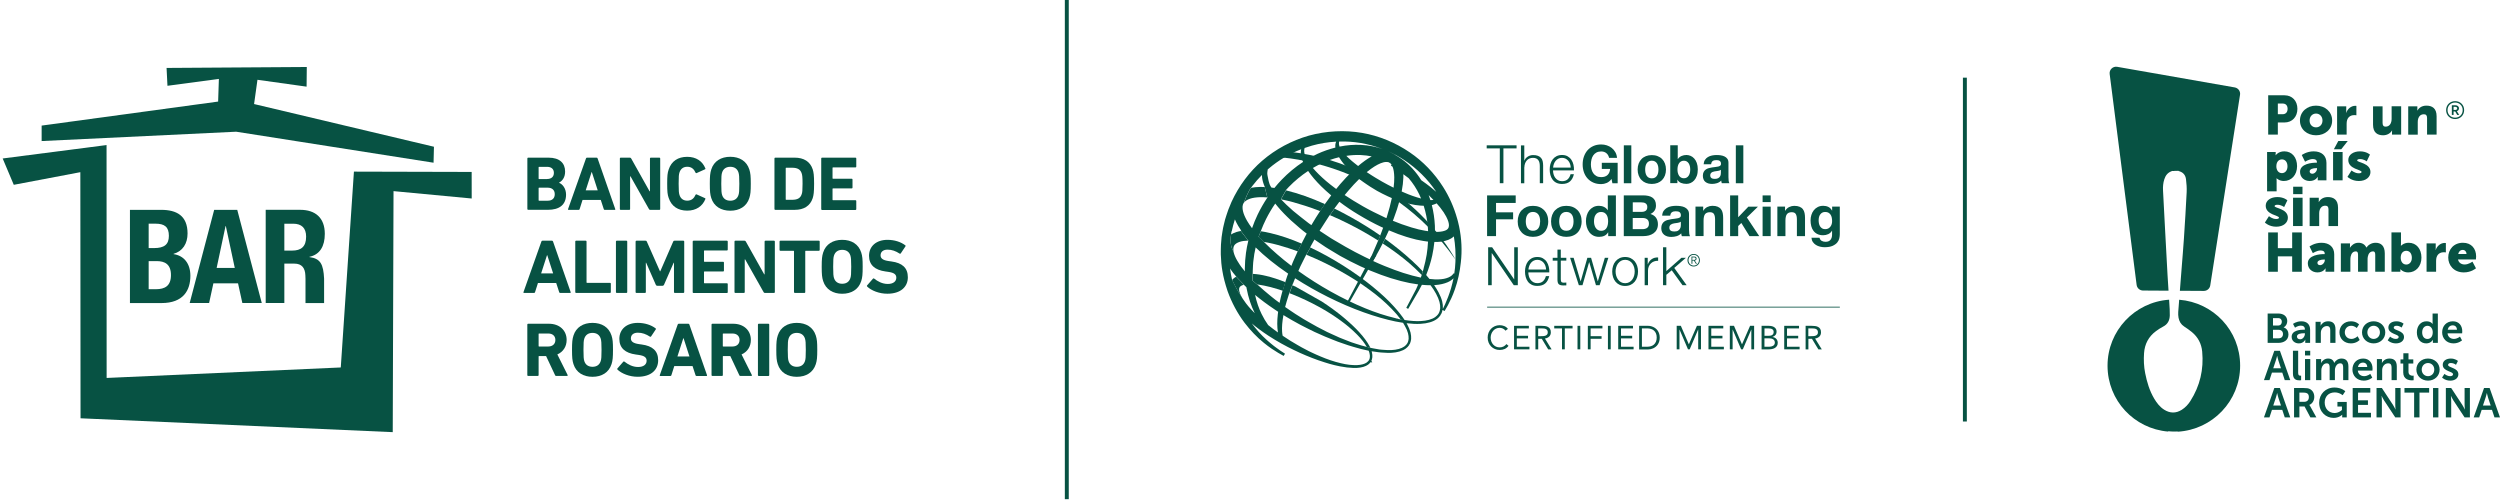 <svg width="637" height="128" viewBox="0 0 637 128" fill="none" xmlns="http://www.w3.org/2000/svg">
<path d="M134.371 40.37C134.371 40.25 134.451 40.17 134.571 40.17H139.751C142.641 40.17 143.991 41.6 143.991 43.71C143.991 45.16 143.331 46.06 142.451 46.54V46.58C143.331 46.91 144.231 48.01 144.231 49.59C144.231 52.21 142.491 53.46 139.611 53.46H134.571C134.451 53.46 134.371 53.38 134.371 53.26V40.37ZM139.391 45.61C140.491 45.61 141.131 45.03 141.131 44.05C141.131 43.07 140.491 42.51 139.391 42.51H137.361C137.281 42.51 137.241 42.55 137.241 42.63V45.51C137.241 45.59 137.281 45.63 137.361 45.63H139.391V45.61ZM137.361 51.14H139.551C140.721 51.14 141.351 50.51 141.351 49.48C141.351 48.46 140.721 47.82 139.551 47.82H137.361C137.281 47.82 137.241 47.86 137.241 47.94V51.03C137.241 51.11 137.281 51.14 137.361 51.14Z" fill="#075243"/>
<path d="M149.31 40.37C149.35 40.25 149.43 40.17 149.56 40.17H152.02C152.16 40.17 152.23 40.25 152.27 40.37L156.77 53.28C156.81 53.4 156.77 53.48 156.63 53.48H154.09C153.95 53.48 153.88 53.42 153.84 53.28L153.08 50.95H148.43L147.69 53.28C147.65 53.42 147.57 53.48 147.44 53.48H144.88C144.74 53.48 144.7 53.4 144.74 53.28L149.31 40.37ZM152.3 48.5L150.8 43.85H150.74L149.24 48.5H152.3Z" fill="#075243"/>
<path d="M157.94 40.37C157.94 40.25 158.02 40.17 158.14 40.17H160.49C160.63 40.17 160.74 40.23 160.82 40.37L165.51 48.74H165.61V40.37C165.61 40.25 165.69 40.17 165.81 40.17H168.02C168.14 40.17 168.22 40.25 168.22 40.37V53.28C168.22 53.4 168.14 53.48 168.02 53.48H165.69C165.53 53.48 165.44 53.42 165.36 53.28L160.65 44.93H160.55V53.28C160.55 53.4 160.47 53.48 160.35 53.48H158.14C158.02 53.48 157.94 53.4 157.94 53.28V40.37Z" fill="#075243"/>
<path d="M170 46.82C170 44.77 170.08 44.08 170.37 43.22C171.07 41.05 172.77 39.96 175.1 39.96C177.35 39.96 178.99 41.05 179.73 42.91C179.79 43.01 179.75 43.11 179.63 43.14L177.5 44.1C177.38 44.16 177.29 44.12 177.23 44C176.86 43.14 176.23 42.49 175.12 42.49C174.08 42.49 173.42 43.04 173.13 43.95C172.97 44.44 172.92 44.91 172.92 46.81C172.92 48.71 172.98 49.18 173.13 49.67C173.42 50.59 174.09 51.13 175.12 51.13C176.23 51.13 176.86 50.49 177.23 49.63C177.29 49.51 177.39 49.47 177.5 49.53L179.63 50.49C179.75 50.53 179.79 50.63 179.73 50.72C178.99 52.58 177.34 53.67 175.1 53.67C172.77 53.67 171.07 52.57 170.37 50.4C170.08 49.56 170 48.88 170 46.82Z" fill="#075243"/>
<path d="M181.23 50.46C180.94 49.54 180.86 48.8 180.86 46.82C180.86 44.85 180.94 44.1 181.23 43.18C181.91 41.03 183.75 39.95 186.08 39.95C188.41 39.95 190.24 41.02 190.93 43.18C191.22 44.1 191.3 44.84 191.3 46.82C191.3 48.79 191.22 49.54 190.93 50.46C190.25 52.61 188.41 53.69 186.08 53.69C183.75 53.69 181.91 52.61 181.23 50.46ZM188.17 49.68C188.33 49.21 188.38 48.57 188.38 46.82C188.38 45.07 188.32 44.44 188.17 43.96C187.88 43.04 187.17 42.5 186.08 42.5C184.98 42.5 184.28 43.05 183.99 43.96C183.83 44.43 183.78 45.07 183.78 46.82C183.78 48.57 183.84 49.21 183.99 49.68C184.28 50.6 184.99 51.14 186.08 51.14C187.17 51.14 187.88 50.6 188.17 49.68Z" fill="#075243"/>
<path d="M197.331 40.37C197.331 40.25 197.411 40.17 197.531 40.17H202.481C204.811 40.17 206.431 41.17 207.081 43.16C207.311 43.9 207.431 44.65 207.431 46.82C207.431 48.99 207.311 49.73 207.081 50.48C206.431 52.48 204.811 53.47 202.481 53.47H197.531C197.411 53.47 197.331 53.39 197.331 53.27V40.37ZM200.321 50.91H201.821C203.151 50.91 203.951 50.52 204.281 49.45C204.421 49.06 204.491 48.55 204.491 46.83C204.491 45.11 204.411 44.6 204.281 44.21C203.951 43.13 203.151 42.74 201.821 42.74H200.321C200.241 42.74 200.201 42.78 200.201 42.86V50.8C200.201 50.87 200.241 50.91 200.321 50.91Z" fill="#075243"/>
<path d="M209.25 40.37C209.25 40.25 209.33 40.17 209.45 40.17H217.98C218.1 40.17 218.18 40.25 218.18 40.37V42.46C218.18 42.58 218.1 42.66 217.98 42.66H212.25C212.17 42.66 212.13 42.7 212.13 42.78V45.42C212.13 45.5 212.17 45.54 212.25 45.54H217.02C217.14 45.54 217.22 45.62 217.22 45.74V47.81C217.22 47.93 217.14 48.01 217.02 48.01H212.25C212.17 48.01 212.13 48.05 212.13 48.13V50.89C212.13 50.97 212.17 51.01 212.25 51.01H217.98C218.1 51.01 218.18 51.09 218.18 51.21V53.3C218.18 53.42 218.1 53.5 217.98 53.5H209.45C209.33 53.5 209.25 53.42 209.25 53.3V40.37Z" fill="#075243"/>
<path d="M137.95 61.53C137.99 61.41 138.07 61.33 138.2 61.33H140.66C140.8 61.33 140.87 61.41 140.91 61.53L145.41 74.44C145.45 74.56 145.41 74.64 145.27 74.64H142.73C142.59 74.64 142.52 74.58 142.48 74.44L141.72 72.11H137.07L136.33 74.44C136.29 74.58 136.21 74.64 136.08 74.64H133.52C133.38 74.64 133.34 74.56 133.38 74.44L137.95 61.53ZM140.94 69.67L139.44 65.02H139.38L137.88 69.67H140.94Z" fill="#075243"/>
<path d="M146.57 61.53C146.57 61.41 146.65 61.33 146.77 61.33H149.25C149.37 61.33 149.45 61.41 149.45 61.53V71.95C149.45 72.03 149.49 72.07 149.57 72.07H155.44C155.56 72.07 155.64 72.15 155.64 72.27V74.44C155.64 74.56 155.56 74.64 155.44 74.64H146.78C146.66 74.64 146.58 74.56 146.58 74.44V61.53H146.57Z" fill="#075243"/>
<path d="M156.94 61.53C156.94 61.41 157.02 61.33 157.14 61.33H159.62C159.74 61.33 159.82 61.41 159.82 61.53V74.44C159.82 74.56 159.74 74.64 159.62 74.64H157.14C157.02 74.64 156.94 74.56 156.94 74.44V61.53Z" fill="#075243"/>
<path d="M161.96 61.53C161.96 61.41 162.04 61.33 162.16 61.33H164.49C164.65 61.33 164.75 61.39 164.8 61.53L168.16 69.12H168.24L171.54 61.53C171.6 61.39 171.7 61.33 171.85 61.33H174.14C174.26 61.33 174.34 61.41 174.34 61.53V74.44C174.34 74.56 174.26 74.64 174.14 74.64H171.93C171.81 74.64 171.73 74.56 171.73 74.44V66.95H171.65L169.19 72.56C169.11 72.73 168.99 72.82 168.82 72.82H167.47C167.29 72.82 167.18 72.74 167.1 72.56L164.64 66.95H164.56V74.44C164.56 74.56 164.48 74.64 164.36 74.64H162.15C162.03 74.64 161.95 74.56 161.95 74.44V61.53H161.96Z" fill="#075243"/>
<path d="M176.5 61.53C176.5 61.41 176.58 61.33 176.7 61.33H185.23C185.35 61.33 185.43 61.41 185.43 61.53V63.62C185.43 63.74 185.35 63.82 185.23 63.82H179.5C179.42 63.82 179.38 63.86 179.38 63.94V66.58C179.38 66.66 179.42 66.7 179.5 66.7H184.27C184.39 66.7 184.46 66.78 184.46 66.9V68.97C184.46 69.09 184.38 69.17 184.27 69.17H179.5C179.42 69.17 179.38 69.21 179.38 69.29V72.05C179.38 72.13 179.42 72.17 179.5 72.17H185.23C185.35 72.17 185.43 72.25 185.43 72.37V74.46C185.43 74.58 185.35 74.66 185.23 74.66H176.7C176.58 74.66 176.5 74.58 176.5 74.46V61.53Z" fill="#075243"/>
<path d="M187.15 61.53C187.15 61.41 187.23 61.33 187.35 61.33H189.7C189.84 61.33 189.95 61.39 190.03 61.53L194.72 69.9H194.82V61.53C194.82 61.41 194.9 61.33 195.02 61.33H197.23C197.35 61.33 197.43 61.41 197.43 61.53V74.44C197.43 74.56 197.35 74.64 197.23 74.64H194.9C194.74 74.64 194.65 74.58 194.57 74.44L189.86 66.09H189.76V74.44C189.76 74.56 189.68 74.64 189.56 74.64H187.35C187.23 74.64 187.15 74.56 187.15 74.44V61.53Z" fill="#075243"/>
<path d="M202.51 74.63C202.39 74.63 202.31 74.55 202.31 74.43V64.02C202.31 63.94 202.27 63.9 202.19 63.9H198.83C198.71 63.9 198.63 63.82 198.63 63.7V61.53C198.63 61.41 198.71 61.33 198.83 61.33H208.66C208.78 61.33 208.86 61.41 208.86 61.53V63.7C208.86 63.82 208.78 63.9 208.66 63.9H205.3C205.22 63.9 205.18 63.94 205.18 64.02V74.44C205.18 74.56 205.1 74.64 204.98 74.64H202.51V74.63Z" fill="#075243"/>
<path d="M209.741 71.62C209.451 70.7 209.371 69.96 209.371 67.98C209.371 66.01 209.451 65.26 209.741 64.34C210.421 62.19 212.261 61.11 214.591 61.11C216.921 61.11 218.751 62.18 219.441 64.34C219.731 65.26 219.811 66 219.811 67.98C219.811 69.95 219.731 70.7 219.441 71.62C218.761 73.77 216.921 74.85 214.591 74.85C212.271 74.85 210.431 73.77 209.741 71.62ZM216.681 70.84C216.841 70.37 216.891 69.73 216.891 67.98C216.891 66.24 216.831 65.6 216.681 65.12C216.391 64.2 215.681 63.66 214.591 63.66C213.491 63.66 212.791 64.21 212.501 65.12C212.341 65.59 212.291 66.23 212.291 67.98C212.291 69.72 212.351 70.37 212.501 70.84C212.791 71.76 213.501 72.3 214.591 72.3C215.691 72.3 216.391 71.76 216.681 70.84Z" fill="#075243"/>
<path d="M220.97 73.03C220.89 72.95 220.85 72.82 220.95 72.7L222.44 71C222.52 70.9 222.64 70.9 222.73 70.98C223.61 71.68 224.8 72.35 226.21 72.35C227.6 72.35 228.38 71.7 228.38 70.76C228.38 69.98 227.91 69.49 226.33 69.27L225.63 69.17C222.93 68.8 221.43 67.53 221.43 65.18C221.43 62.74 223.27 61.11 226.14 61.11C227.9 61.11 229.54 61.64 230.66 62.5C230.78 62.58 230.8 62.66 230.7 62.79L229.51 64.57C229.43 64.67 229.33 64.69 229.24 64.63C228.22 63.96 227.25 63.61 226.15 63.61C224.98 63.61 224.37 64.21 224.37 65.06C224.37 65.82 224.92 66.31 226.44 66.52L227.14 66.62C229.88 66.99 231.32 68.24 231.32 70.65C231.32 73.05 229.54 74.84 226.1 74.84C224.02 74.85 222.01 74.03 220.97 73.03Z" fill="#075243"/>
<path d="M141.72 95.79C141.54 95.79 141.48 95.73 141.43 95.59L139.14 90.72H137.36C137.28 90.72 137.24 90.76 137.24 90.84V95.59C137.24 95.71 137.16 95.79 137.04 95.79H134.56C134.44 95.79 134.36 95.71 134.36 95.59V82.69C134.36 82.57 134.44 82.49 134.56 82.49H139.86C142.58 82.49 144.38 84.19 144.38 86.62C144.38 88.32 143.48 89.67 142.01 90.31L144.63 95.55C144.69 95.67 144.63 95.78 144.49 95.78H141.72V95.79ZM141.51 86.62C141.51 85.62 140.81 84.98 139.71 84.98H137.36C137.28 84.98 137.24 85.02 137.24 85.1V88.17C137.24 88.25 137.28 88.29 137.36 88.29H139.71C140.8 88.28 141.51 87.64 141.51 86.62Z" fill="#075243"/>
<path d="M146.12 92.781C145.83 91.861 145.75 91.121 145.75 89.141C145.75 87.171 145.83 86.421 146.12 85.501C146.8 83.35 148.64 82.27 150.97 82.27C153.3 82.27 155.13 83.341 155.82 85.501C156.11 86.421 156.19 87.16 156.19 89.141C156.19 91.111 156.11 91.861 155.82 92.781C155.14 94.93 153.3 96.01 150.97 96.01C148.65 96.01 146.81 94.93 146.12 92.781ZM153.06 92.001C153.22 91.531 153.27 90.891 153.27 89.141C153.27 87.4 153.21 86.76 153.06 86.281C152.77 85.361 152.06 84.82 150.97 84.82C149.87 84.82 149.17 85.371 148.88 86.281C148.72 86.751 148.67 87.391 148.67 89.141C148.67 90.88 148.73 91.531 148.88 92.001C149.17 92.921 149.88 93.46 150.97 93.46C152.07 93.46 152.77 92.921 153.06 92.001Z" fill="#075243"/>
<path d="M157.35 94.191C157.27 94.111 157.23 93.981 157.33 93.861L158.82 92.16C158.9 92.061 159.02 92.061 159.11 92.141C159.99 92.841 161.18 93.51 162.59 93.51C163.98 93.51 164.76 92.861 164.76 91.921C164.76 91.141 164.29 90.65 162.71 90.43L162.01 90.331C159.31 89.96 157.81 88.691 157.81 86.341C157.81 83.9 159.65 82.27 162.52 82.27C164.28 82.27 165.92 82.8 167.04 83.66C167.16 83.74 167.18 83.82 167.08 83.951L165.89 85.731C165.81 85.831 165.71 85.85 165.62 85.79C164.6 85.121 163.63 84.77 162.53 84.77C161.36 84.77 160.75 85.371 160.75 86.221C160.75 86.981 161.3 87.471 162.82 87.68L163.52 87.781C166.26 88.15 167.7 89.4 167.7 91.811C167.7 94.221 165.92 96.001 162.48 96.001C160.4 96.01 158.39 95.18 157.35 94.191Z" fill="#075243"/>
<path d="M172.68 82.69C172.72 82.57 172.8 82.49 172.94 82.49H175.4C175.54 82.49 175.61 82.57 175.65 82.69L180.15 95.6C180.19 95.72 180.15 95.8 180.01 95.8H177.47C177.33 95.8 177.26 95.74 177.22 95.6L176.46 93.27H171.81L171.07 95.6C171.03 95.74 170.95 95.8 170.81 95.8H168.25C168.11 95.8 168.07 95.72 168.11 95.6L172.68 82.69ZM175.67 90.82L174.17 86.17H174.11L172.61 90.82H175.67Z" fill="#075243"/>
<path d="M188.66 95.79C188.48 95.79 188.42 95.73 188.37 95.59L186.08 90.72H184.3C184.22 90.72 184.18 90.76 184.18 90.84V95.59C184.18 95.71 184.1 95.79 183.98 95.79H181.5C181.38 95.79 181.3 95.71 181.3 95.59V82.69C181.3 82.57 181.38 82.49 181.5 82.49H186.8C189.52 82.49 191.32 84.19 191.32 86.62C191.32 88.32 190.42 89.67 188.95 90.31L191.57 95.55C191.63 95.67 191.57 95.78 191.43 95.78H188.66V95.79ZM188.44 86.62C188.44 85.62 187.74 84.98 186.64 84.98H184.29C184.21 84.98 184.17 85.02 184.17 85.1V88.17C184.17 88.25 184.21 88.29 184.29 88.29H186.64C187.74 88.28 188.44 87.64 188.44 86.62Z" fill="#075243"/>
<path d="M193.121 82.69C193.121 82.57 193.201 82.49 193.321 82.49H195.801C195.921 82.49 196.001 82.57 196.001 82.69V95.6C196.001 95.72 195.921 95.8 195.801 95.8H193.321C193.201 95.8 193.121 95.72 193.121 95.6V82.69Z" fill="#075243"/>
<path d="M198.17 92.781C197.88 91.861 197.8 91.121 197.8 89.141C197.8 87.171 197.88 86.421 198.17 85.501C198.85 83.35 200.69 82.27 203.02 82.27C205.35 82.27 207.18 83.341 207.87 85.501C208.16 86.421 208.24 87.16 208.24 89.141C208.24 91.111 208.16 91.861 207.87 92.781C207.19 94.93 205.35 96.01 203.02 96.01C200.69 96.01 198.85 94.93 198.17 92.781ZM205.11 92.001C205.27 91.531 205.32 90.891 205.32 89.141C205.32 87.4 205.26 86.76 205.11 86.281C204.82 85.361 204.11 84.82 203.02 84.82C201.92 84.82 201.22 85.371 200.93 86.281C200.77 86.751 200.72 87.391 200.72 89.141C200.72 90.88 200.78 91.531 200.93 92.001C201.22 92.921 201.93 93.46 203.02 93.46C204.11 93.46 204.81 92.921 205.11 92.001Z" fill="#075243"/>
<path fill-rule="evenodd" clip-rule="evenodd" d="M3.51 47.09L20.47 43.87L20.52 106.58L100.07 110.11L100.27 48.7L120.19 50.58L120.18 43.81L90.18 43.73L86.83 93.63L27.17 96.3L27.15 36.96L0.68 40.38L3.51 47.09Z" fill="#075243"/>
<path fill-rule="evenodd" clip-rule="evenodd" d="M10.61 35.94V32L55.58 25.88L55.77 20.11L42.67 21.86L42.44 17.31L78.17 17.07L78.12 22.08L65.6 20.33L64.74 26.51L110.57 37.39L110.47 41.46L60.18 33.56L10.61 35.94Z" fill="#075243"/>
<path d="M33.11 53.47H41.08C44.97 53.47 47.79 54.93 47.79 59.49C47.79 62.05 46.56 64.01 44.22 64.68V64.75C46.83 65.12 48.51 67.11 48.51 70.27C48.51 74 46.69 77.22 41.15 77.22H33.11V53.47ZM37.88 63.21H39.24C41.85 63.21 43.03 62.31 43.03 60.09C43.03 57.83 41.94 56.99 39.6 56.99H37.88V63.21ZM37.88 73.69H39.73C42.01 73.69 43.56 72.86 43.56 70.09C43.56 67.33 42 66.53 39.93 66.53H37.88V73.69Z" fill="#075243"/>
<path d="M54.571 53.47H60.451L66.701 77.21H61.751L60.651 72.19H54.371L53.281 77.21H48.331L54.571 53.47ZM55.201 68.27H59.821L57.541 57.6H57.471L55.201 68.27Z" fill="#075243"/>
<path fill-rule="evenodd" clip-rule="evenodd" d="M78.83 65.5V65.44C81.51 64.87 82.76 62.75 82.76 59.58C82.76 55.53 80.38 53.46 76.48 53.46H67.7V77.2H72.45V67.17H75C76.92 67.17 77.74 68.3 77.81 70.17L77.84 71.04V77.22H82.58V71.01C82.4 67.31 81.66 65.88 78.83 65.5ZM74.44 63.85H72.45V57H74.7C76.85 57 78 58.1 78 60.29C78.01 62.85 76.72 63.85 74.44 63.85Z" fill="#075243"/>
<path d="M271.82 0V127.19" stroke="#075243" stroke-miterlimit="10"/>
<path d="M500.65 19.79V107.4" stroke="#075243" stroke-miterlimit="10"/>
<path d="M383.6 84.26C383.42 84.02 383.2 83.84 382.93 83.71C382.66 83.59 382.39 83.53 382.1 83.53C381.77 83.53 381.46 83.6 381.18 83.73C380.9 83.87 380.66 84.05 380.46 84.28C380.26 84.51 380.1 84.77 379.99 85.08C379.88 85.38 379.82 85.7 379.82 86.02C379.82 86.37 379.88 86.7 379.99 87C380.1 87.3 380.26 87.56 380.46 87.79C380.66 88.01 380.9 88.19 381.18 88.32C381.46 88.45 381.77 88.51 382.11 88.51C382.48 88.51 382.8 88.44 383.09 88.29C383.38 88.15 383.63 87.94 383.84 87.67L384.37 88.12C384.1 88.48 383.77 88.75 383.39 88.92C383.01 89.09 382.58 89.17 382.1 89.17C381.67 89.17 381.27 89.09 380.9 88.93C380.53 88.77 380.2 88.55 379.93 88.27C379.66 87.99 379.44 87.66 379.29 87.28C379.13 86.9 379.06 86.48 379.06 86.02C379.06 85.58 379.13 85.17 379.28 84.78C379.43 84.4 379.64 84.06 379.91 83.78C380.18 83.5 380.5 83.27 380.88 83.11C381.25 82.95 381.66 82.86 382.11 82.86C382.52 82.86 382.91 82.93 383.28 83.08C383.66 83.23 383.97 83.47 384.22 83.8L383.6 84.26Z" fill="#075243"/>
<path d="M385.78 83.02H389.55V83.68H386.49V85.561H389.34V86.221H386.49V88.35H389.7V89.01H385.78V83.02Z" fill="#075243"/>
<path d="M391.23 83.02H392.76C393.05 83.02 393.33 83.04 393.62 83.07C393.91 83.1 394.16 83.18 394.39 83.29C394.62 83.4 394.8 83.57 394.94 83.79C395.08 84.01 395.15 84.3 395.15 84.671C395.15 85.111 395.02 85.471 394.75 85.74C394.48 86.01 394.12 86.18 393.65 86.26L395.35 89.02H394.48L392.85 86.331H391.94V89.02H391.23V83.02ZM391.94 85.66H392.57C392.77 85.66 392.97 85.65 393.18 85.641C393.39 85.63 393.59 85.591 393.76 85.531C393.94 85.471 394.08 85.371 394.2 85.24C394.32 85.111 394.37 84.921 394.37 84.671C394.37 84.46 394.33 84.281 394.24 84.15C394.16 84.02 394.04 83.921 393.91 83.85C393.77 83.781 393.62 83.731 393.44 83.71C393.27 83.691 393.09 83.68 392.92 83.68H391.92V85.66H391.94Z" fill="#075243"/>
<path d="M400.69 83.68H398.71V89.01H398V83.68H396.02V83.02H400.69V83.68Z" fill="#075243"/>
<path d="M401.95 83.02H402.66V89.01H401.95V83.02Z" fill="#075243"/>
<path d="M404.58 83.02H408.3V83.68H405.29V85.66H408.08V86.32H405.29V89.01H404.58V83.02Z" fill="#075243"/>
<path d="M409.7 83.02H410.41V89.01H409.7V83.02Z" fill="#075243"/>
<path d="M412.32 83.02H416.09V83.68H413.03V85.561H415.88V86.221H413.03V88.35H416.24V89.01H412.32V83.02Z" fill="#075243"/>
<path d="M417.65 83.02H419.95C420.15 83.02 420.36 83.04 420.58 83.091C420.8 83.141 421.02 83.21 421.24 83.311C421.46 83.41 421.67 83.54 421.87 83.701C422.07 83.861 422.25 84.05 422.4 84.27C422.55 84.49 422.67 84.751 422.76 85.04C422.85 85.331 422.9 85.66 422.9 86.031C422.9 86.4 422.85 86.731 422.76 87.02C422.67 87.311 422.55 87.57 422.4 87.79C422.25 88.01 422.07 88.201 421.87 88.361C421.67 88.52 421.46 88.65 421.24 88.751C421.02 88.85 420.8 88.921 420.58 88.971C420.36 89.02 420.15 89.04 419.95 89.04H417.65V83.02ZM418.36 88.35H419.71C420.05 88.35 420.37 88.3 420.67 88.21C420.96 88.121 421.22 87.981 421.43 87.79C421.64 87.6 421.81 87.361 421.94 87.07C422.06 86.781 422.13 86.421 422.13 86.01C422.13 85.6 422.07 85.251 421.94 84.951C421.82 84.66 421.65 84.421 421.43 84.231C421.22 84.04 420.96 83.9 420.67 83.811C420.38 83.721 420.06 83.671 419.71 83.671H418.36V88.35Z" fill="#075243"/>
<path d="M427.22 83.02H428.28L430.31 87.721H430.33L432.38 83.02H433.41V89.01H432.7V83.981H432.68L430.53 89.01H430.1L427.95 83.981H427.93V89.01H427.22V83.02Z" fill="#075243"/>
<path d="M435.32 83.02H439.09V83.68H436.03V85.561H438.88V86.221H436.03V88.35H439.24V89.01H435.32V83.02Z" fill="#075243"/>
<path d="M440.76 83.02H441.82L443.85 87.721H443.87L445.92 83.02H446.95V89.01H446.24V83.981H446.22L444.07 89.01H443.64L441.49 83.981H441.47V89.01H440.76V83.02Z" fill="#075243"/>
<path d="M448.86 83.02H450.69C450.94 83.02 451.18 83.05 451.42 83.1C451.66 83.15 451.87 83.231 452.05 83.35C452.24 83.471 452.39 83.621 452.5 83.8C452.62 83.99 452.67 84.221 452.67 84.49C452.67 84.841 452.58 85.13 452.39 85.361C452.2 85.591 451.95 85.751 451.62 85.85V85.871C451.81 85.891 451.99 85.941 452.16 86.02C452.33 86.1 452.47 86.21 452.59 86.341C452.71 86.471 452.81 86.621 452.87 86.79C452.94 86.96 452.97 87.15 452.97 87.341C452.97 87.671 452.9 87.951 452.76 88.16C452.62 88.371 452.44 88.55 452.22 88.671C452 88.8 451.75 88.891 451.47 88.941C451.19 88.99 450.91 89.02 450.64 89.02H448.85V83.02H448.86ZM449.58 85.561H450.56C450.73 85.561 450.89 85.55 451.06 85.531C451.22 85.51 451.37 85.46 451.5 85.391C451.63 85.32 451.73 85.221 451.81 85.091C451.89 84.96 451.93 84.8 451.93 84.591C451.93 84.4 451.89 84.251 451.82 84.141C451.75 84.02 451.65 83.93 451.53 83.861C451.41 83.79 451.27 83.751 451.12 83.721C450.96 83.691 450.81 83.68 450.65 83.68H449.59V85.561H449.58ZM449.58 88.35H450.78C450.95 88.35 451.13 88.331 451.3 88.29C451.47 88.251 451.63 88.191 451.77 88.111C451.91 88.031 452.02 87.921 452.1 87.79C452.18 87.66 452.23 87.501 452.23 87.3C452.23 87.091 452.19 86.921 452.11 86.781C452.03 86.641 451.92 86.531 451.79 86.441C451.66 86.361 451.51 86.3 451.33 86.26C451.16 86.231 450.98 86.21 450.8 86.21H449.58V88.35Z" fill="#075243"/>
<path d="M454.62 83.02H458.39V83.68H455.33V85.561H458.18V86.221H455.33V88.35H458.54V89.01H454.62V83.02Z" fill="#075243"/>
<path d="M460.07 83.02H461.6C461.89 83.02 462.17 83.04 462.46 83.07C462.75 83.1 463 83.18 463.23 83.29C463.46 83.4 463.64 83.57 463.78 83.79C463.92 84.01 463.99 84.3 463.99 84.671C463.99 85.111 463.86 85.471 463.59 85.74C463.32 86.01 462.96 86.18 462.49 86.26L464.19 89.02H463.32L461.69 86.331H460.78V89.02H460.07V83.02ZM460.78 85.66H461.41C461.61 85.66 461.81 85.65 462.02 85.641C462.23 85.63 462.43 85.591 462.6 85.531C462.78 85.471 462.92 85.371 463.04 85.24C463.16 85.111 463.21 84.921 463.21 84.671C463.21 84.46 463.17 84.281 463.08 84.15C463 84.02 462.88 83.921 462.75 83.85C462.61 83.781 462.46 83.731 462.28 83.71C462.11 83.691 461.93 83.68 461.76 83.68H460.76V85.66H460.78Z" fill="#075243"/>
<path d="M378.92 78.36H468.79V78.15H378.92" fill="#075243"/>
<path d="M378.81 37.81H382.15V46.68H383.07V37.81H386.42V37.03H378.81V37.81Z" fill="#075243"/>
<path d="M388.41 42.611C388.42 42.271 388.47 41.951 388.58 41.661C388.68 41.371 388.83 41.111 389.01 40.901C389.19 40.691 389.42 40.521 389.68 40.401C389.94 40.281 390.25 40.221 390.59 40.221C390.93 40.221 391.22 40.271 391.44 40.381C391.67 40.491 391.85 40.641 391.98 40.831C392.11 41.021 392.21 41.241 392.26 41.501C392.31 41.761 392.34 42.031 392.34 42.331V46.681H393.19V42.191C393.19 41.781 393.15 41.401 393.07 41.071C392.99 40.741 392.85 40.451 392.65 40.231C392.45 40.001 392.19 39.821 391.86 39.701C391.53 39.571 391.13 39.511 390.64 39.511C390.15 39.511 389.69 39.641 389.28 39.901C388.87 40.161 388.58 40.501 388.42 40.921H388.39V37.041H387.54V46.691H388.39V42.611H388.41Z" fill="#075243"/>
<path d="M396.58 46.58C396.98 46.77 397.45 46.87 398 46.87C398.88 46.87 399.56 46.65 400.04 46.22C400.52 45.79 400.85 45.17 401.03 44.38H400.18C400.04 44.92 399.8 45.35 399.45 45.68C399.1 46 398.62 46.17 398 46.17C397.6 46.17 397.25 46.08 396.96 45.91C396.67 45.74 396.43 45.52 396.25 45.26C396.06 45 395.92 44.7 395.84 44.37C395.75 44.04 395.71 43.72 395.71 43.42H401.05C401.07 42.93 401.02 42.45 400.92 41.98C400.81 41.51 400.64 41.09 400.39 40.72C400.14 40.35 399.82 40.06 399.43 39.83C399.04 39.6 398.56 39.49 398 39.49C397.45 39.49 396.98 39.6 396.58 39.81C396.18 40.02 395.86 40.3 395.6 40.65C395.35 41 395.16 41.39 395.04 41.83C394.92 42.27 394.86 42.72 394.86 43.18C394.86 43.68 394.92 44.15 395.04 44.59C395.16 45.04 395.35 45.43 395.6 45.77C395.86 46.12 396.18 46.39 396.58 46.58ZM395.93 41.78C396.04 41.48 396.19 41.21 396.38 40.98C396.57 40.75 396.8 40.57 397.07 40.43C397.34 40.29 397.65 40.22 398 40.22C398.34 40.22 398.65 40.29 398.92 40.43C399.19 40.57 399.42 40.75 399.61 40.98C399.8 41.21 399.94 41.47 400.05 41.77C400.15 42.07 400.21 42.38 400.22 42.7H395.73C395.75 42.39 395.82 42.09 395.93 41.78Z" fill="#075243"/>
<path d="M408.13 43.05H410.26C410.2 43.73 409.98 44.24 409.59 44.6C409.21 44.961 408.67 45.13 407.97 45.13C407.49 45.13 407.09 45.041 406.76 44.85C406.43 44.67 406.16 44.42 405.95 44.111C405.74 43.8 405.59 43.461 405.5 43.081C405.41 42.7 405.36 42.3 405.36 41.901C405.36 41.48 405.41 41.071 405.5 40.67C405.59 40.27 405.74 39.92 405.95 39.611C406.16 39.3 406.43 39.05 406.76 38.87C407.09 38.691 407.5 38.59 407.97 38.59C408.48 38.59 408.92 38.721 409.27 39.001C409.63 39.27 409.87 39.681 410 40.221H412.02C411.97 39.67 411.82 39.181 411.58 38.761C411.34 38.34 411.03 37.98 410.66 37.691C410.29 37.401 409.87 37.181 409.41 37.031C408.95 36.88 408.47 36.81 407.98 36.81C407.24 36.81 406.58 36.941 406 37.2C405.41 37.461 404.92 37.821 404.51 38.281C404.11 38.74 403.8 39.281 403.58 39.901C403.36 40.52 403.26 41.191 403.26 41.91C403.26 42.611 403.37 43.27 403.58 43.88C403.8 44.49 404.1 45.02 404.51 45.471C404.91 45.92 405.41 46.27 406 46.531C406.59 46.791 407.25 46.91 407.98 46.91C408.45 46.91 408.91 46.81 409.37 46.62C409.83 46.431 410.24 46.09 410.62 45.6L410.84 46.7H412.18V41.48H408.14V43.05H408.13Z" fill="#075243"/>
<path d="M415.66 37.03H413.75V46.69H415.66V37.03Z" fill="#075243"/>
<path d="M418.26 45.87C418.57 46.191 418.95 46.441 419.39 46.611C419.83 46.781 420.32 46.87 420.87 46.87C421.42 46.87 421.91 46.781 422.36 46.611C422.8 46.441 423.18 46.191 423.5 45.87C423.81 45.55 424.06 45.16 424.23 44.711C424.4 44.261 424.49 43.751 424.49 43.2C424.49 42.641 424.4 42.13 424.23 41.681C424.06 41.221 423.82 40.84 423.5 40.52C423.19 40.2 422.81 39.95 422.36 39.781C421.92 39.6 421.42 39.52 420.87 39.52C420.32 39.52 419.83 39.611 419.39 39.781C418.95 39.961 418.57 40.2 418.26 40.52C417.95 40.84 417.7 41.23 417.53 41.681C417.36 42.141 417.27 42.641 417.27 43.2C417.27 43.761 417.36 44.261 417.53 44.711C417.7 45.16 417.94 45.55 418.26 45.87ZM419.27 42.37C419.32 42.1 419.42 41.861 419.55 41.651C419.68 41.441 419.85 41.27 420.07 41.141C420.29 41.011 420.55 40.941 420.88 40.941C421.2 40.941 421.47 41.011 421.69 41.141C421.91 41.27 422.08 41.441 422.21 41.651C422.34 41.861 422.43 42.1 422.49 42.37C422.54 42.641 422.57 42.92 422.57 43.2C422.57 43.48 422.54 43.751 422.49 44.02C422.44 44.291 422.34 44.531 422.21 44.74C422.08 44.95 421.91 45.12 421.69 45.251C421.47 45.38 421.2 45.441 420.88 45.441C420.56 45.441 420.29 45.38 420.07 45.251C419.85 45.12 419.68 44.961 419.55 44.74C419.42 44.531 419.33 44.291 419.27 44.02C419.22 43.751 419.19 43.48 419.19 43.2C419.19 42.92 419.21 42.641 419.27 42.37Z" fill="#075243"/>
<path d="M427.39 45.791H427.42C427.63 46.181 427.93 46.451 428.34 46.611C428.74 46.771 429.2 46.851 429.71 46.851C430.06 46.851 430.41 46.781 430.75 46.631C431.09 46.491 431.4 46.261 431.67 45.971C431.94 45.671 432.17 45.291 432.34 44.831C432.51 44.371 432.6 43.811 432.6 43.171C432.6 42.531 432.51 41.981 432.34 41.511C432.17 41.051 431.95 40.671 431.67 40.371C431.4 40.071 431.09 39.851 430.75 39.711C430.41 39.571 430.06 39.491 429.71 39.491C429.28 39.491 428.86 39.571 428.47 39.741C428.07 39.911 427.75 40.171 427.52 40.531H427.49V37.011H425.58V46.661H427.4V45.791H427.39ZM427.51 42.341C427.57 42.071 427.67 41.831 427.81 41.621C427.94 41.411 428.11 41.251 428.32 41.131C428.53 41.011 428.77 40.951 429.05 40.951C429.34 40.951 429.58 41.011 429.78 41.131C429.98 41.251 430.15 41.421 430.28 41.621C430.41 41.831 430.51 42.071 430.58 42.341C430.64 42.611 430.67 42.891 430.67 43.191C430.67 43.481 430.64 43.761 430.58 44.031C430.52 44.301 430.42 44.541 430.28 44.751C430.15 44.961 429.98 45.121 429.78 45.241C429.58 45.361 429.33 45.421 429.05 45.421C428.77 45.421 428.53 45.361 428.32 45.241C428.11 45.121 427.94 44.951 427.81 44.751C427.68 44.541 427.58 44.301 427.51 44.031C427.45 43.761 427.42 43.481 427.42 43.191C427.42 42.901 427.45 42.611 427.51 42.341Z" fill="#075243"/>
<path d="M434.55 46.361C434.77 46.531 435.02 46.661 435.3 46.741C435.59 46.821 435.9 46.861 436.23 46.861C436.66 46.861 437.08 46.801 437.49 46.671C437.9 46.541 438.26 46.321 438.57 46.011C438.58 46.131 438.6 46.241 438.62 46.351C438.64 46.461 438.67 46.571 438.71 46.681H440.65C440.56 46.541 440.5 46.321 440.46 46.031C440.42 45.741 440.41 45.441 440.41 45.121V41.481C440.41 41.061 440.32 40.721 440.13 40.461C439.94 40.201 439.7 40.001 439.4 39.861C439.1 39.721 438.78 39.621 438.42 39.571C438.06 39.521 437.71 39.501 437.36 39.501C436.97 39.501 436.59 39.541 436.21 39.621C435.83 39.701 435.49 39.821 435.18 40.011C434.88 40.191 434.62 40.431 434.43 40.731C434.23 41.031 434.12 41.401 434.09 41.851H436C436.04 41.471 436.16 41.201 436.38 41.041C436.59 40.881 436.89 40.801 437.27 40.801C437.44 40.801 437.6 40.811 437.75 40.831C437.9 40.851 438.03 40.901 438.14 40.971C438.25 41.041 438.34 41.131 438.41 41.251C438.48 41.371 438.51 41.541 438.51 41.741C438.52 41.941 438.46 42.091 438.34 42.191C438.21 42.291 438.04 42.371 437.83 42.431C437.61 42.481 437.37 42.521 437.09 42.551C436.81 42.581 436.53 42.611 436.24 42.661C435.95 42.711 435.67 42.771 435.39 42.841C435.11 42.921 434.86 43.031 434.64 43.191C434.42 43.341 434.24 43.551 434.1 43.811C433.96 44.071 433.89 44.391 433.89 44.791C433.89 45.151 433.95 45.461 434.07 45.721C434.16 45.971 434.33 46.191 434.55 46.361ZM435.86 44.251C435.92 44.131 436.01 44.041 436.11 43.961C436.21 43.881 436.33 43.821 436.47 43.781C436.61 43.731 436.75 43.701 436.89 43.671C437.04 43.641 437.19 43.621 437.35 43.601C437.5 43.581 437.65 43.561 437.79 43.531C437.93 43.501 438.06 43.471 438.18 43.431C438.3 43.391 438.4 43.331 438.48 43.261V43.981C438.48 44.091 438.47 44.231 438.45 44.411C438.43 44.591 438.37 44.771 438.27 44.941C438.17 45.121 438.02 45.271 437.81 45.391C437.6 45.511 437.31 45.581 436.94 45.581C436.79 45.581 436.64 45.571 436.5 45.541C436.36 45.511 436.23 45.471 436.12 45.401C436.01 45.331 435.93 45.241 435.86 45.121C435.8 45.001 435.77 44.861 435.77 44.691C435.77 44.521 435.8 44.371 435.86 44.251Z" fill="#075243"/>
<path d="M444.2 37.03H442.29V46.69H444.2V37.03Z" fill="#075243"/>
<path d="M378.91 60.161H381.19V55.881H385.54V54.101H381.19V51.711H386.2V49.791H378.91V60.161Z" fill="#075243"/>
<path d="M393.43 53.53C393.09 53.19 392.68 52.92 392.2 52.73C391.72 52.54 391.19 52.45 390.59 52.45C390 52.45 389.47 52.54 388.99 52.73C388.52 52.92 388.11 53.19 387.77 53.53C387.43 53.87 387.17 54.29 386.99 54.78C386.81 55.27 386.71 55.81 386.71 56.41C386.71 57.01 386.8 57.55 386.99 58.04C387.17 58.52 387.44 58.94 387.77 59.28C388.11 59.62 388.52 59.89 388.99 60.07C389.46 60.25 390 60.35 390.59 60.35C391.18 60.35 391.72 60.26 392.2 60.07C392.68 59.89 393.09 59.62 393.43 59.28C393.77 58.94 394.03 58.52 394.21 58.04C394.39 57.56 394.49 57.01 394.49 56.41C394.49 55.81 394.4 55.26 394.21 54.78C394.03 54.29 393.76 53.87 393.43 53.53ZM392.34 57.29C392.28 57.58 392.18 57.83 392.04 58.06C391.9 58.29 391.71 58.47 391.47 58.6C391.23 58.74 390.94 58.8 390.59 58.8C390.24 58.8 389.95 58.73 389.72 58.6C389.49 58.46 389.3 58.28 389.16 58.06C389.02 57.83 388.92 57.58 388.86 57.29C388.8 57 388.77 56.71 388.77 56.41C388.77 56.11 388.8 55.81 388.86 55.52C388.92 55.23 389.02 54.97 389.16 54.75C389.3 54.53 389.49 54.35 389.72 54.21C389.95 54.07 390.24 54 390.59 54C390.94 54 391.23 54.07 391.47 54.21C391.71 54.35 391.9 54.53 392.04 54.75C392.18 54.97 392.28 55.23 392.34 55.52C392.4 55.81 392.43 56.11 392.43 56.41C392.42 56.71 392.39 57.01 392.34 57.29Z" fill="#075243"/>
<path d="M401.94 53.53C401.6 53.19 401.19 52.92 400.71 52.73C400.23 52.54 399.69 52.45 399.1 52.45C398.51 52.45 397.98 52.54 397.5 52.73C397.03 52.92 396.62 53.19 396.28 53.53C395.94 53.87 395.68 54.29 395.49 54.78C395.31 55.27 395.21 55.81 395.21 56.41C395.21 57.01 395.3 57.55 395.49 58.04C395.67 58.52 395.94 58.94 396.28 59.28C396.62 59.62 397.03 59.89 397.5 60.07C397.97 60.25 398.51 60.35 399.1 60.35C399.69 60.35 400.23 60.26 400.71 60.07C401.19 59.89 401.6 59.62 401.94 59.28C402.28 58.94 402.54 58.52 402.72 58.04C402.9 57.56 403 57.01 403 56.41C403 55.81 402.91 55.26 402.72 54.78C402.54 54.29 402.28 53.87 401.94 53.53ZM400.85 57.29C400.79 57.58 400.69 57.83 400.55 58.06C400.41 58.29 400.22 58.47 399.98 58.6C399.74 58.74 399.45 58.8 399.1 58.8C398.75 58.8 398.46 58.73 398.23 58.6C398 58.46 397.81 58.28 397.67 58.06C397.53 57.83 397.43 57.58 397.37 57.29C397.31 57 397.28 56.71 397.28 56.41C397.28 56.11 397.31 55.81 397.37 55.52C397.43 55.23 397.53 54.97 397.67 54.75C397.81 54.53 398 54.35 398.23 54.21C398.46 54.07 398.75 54 399.1 54C399.45 54 399.74 54.07 399.98 54.21C400.22 54.35 400.41 54.53 400.55 54.75C400.69 54.97 400.79 55.23 400.85 55.52C400.91 55.81 400.94 56.11 400.94 56.41C400.94 56.71 400.91 57.01 400.85 57.29Z" fill="#075243"/>
<path d="M409.67 53.561H409.64C409.41 53.191 409.09 52.911 408.69 52.721C408.29 52.531 407.86 52.441 407.42 52.441C406.87 52.441 406.38 52.551 405.97 52.771C405.55 52.991 405.21 53.281 404.93 53.631C404.65 53.991 404.45 54.401 404.31 54.871C404.17 55.341 404.1 55.831 404.1 56.331C404.1 56.851 404.17 57.361 404.31 57.841C404.45 58.321 404.66 58.751 404.93 59.131C405.21 59.501 405.56 59.801 405.98 60.021C406.41 60.241 406.9 60.351 407.46 60.351C407.95 60.351 408.4 60.261 408.79 60.081C409.18 59.901 409.5 59.611 409.74 59.201H409.77V60.161H411.73V49.791H409.67V53.561ZM409.66 57.281C409.6 57.571 409.51 57.831 409.37 58.061C409.23 58.291 409.05 58.471 408.82 58.611C408.59 58.751 408.31 58.811 407.97 58.811C407.65 58.811 407.38 58.741 407.15 58.601C406.92 58.461 406.73 58.281 406.58 58.051C406.43 57.821 406.32 57.561 406.25 57.271C406.18 56.981 406.15 56.691 406.15 56.401C406.15 56.091 406.18 55.791 406.24 55.511C406.3 55.221 406.4 54.971 406.55 54.751C406.69 54.531 406.88 54.351 407.11 54.211C407.34 54.071 407.63 54.011 407.97 54.011C408.31 54.011 408.59 54.081 408.81 54.211C409.03 54.351 409.21 54.521 409.36 54.741C409.5 54.961 409.6 55.211 409.66 55.501C409.72 55.791 409.75 56.081 409.75 56.391C409.74 56.691 409.72 56.991 409.66 57.281Z" fill="#075243"/>
<path d="M420.53 54.52C421 54.3 421.35 54.01 421.58 53.66C421.82 53.31 421.94 52.88 421.94 52.35C421.94 51.87 421.86 51.46 421.7 51.13C421.54 50.8 421.31 50.54 421.02 50.34C420.73 50.14 420.38 50 419.97 49.91C419.56 49.82 419.11 49.78 418.62 49.78H413.74V60.16H418.77C419.24 60.16 419.69 60.1 420.13 59.99C420.57 59.87 420.96 59.69 421.31 59.45C421.65 59.21 421.93 58.9 422.13 58.51C422.33 58.13 422.44 57.67 422.44 57.15C422.44 56.5 422.28 55.95 421.97 55.49C421.64 55.03 421.17 54.71 420.53 54.52ZM416.02 51.56H418.16C418.36 51.56 418.56 51.58 418.75 51.61C418.94 51.64 419.11 51.7 419.25 51.79C419.4 51.88 419.51 52 419.6 52.15C419.69 52.3 419.73 52.5 419.73 52.75C419.73 53.19 419.6 53.5 419.34 53.69C419.08 53.88 418.74 53.98 418.34 53.98H416.03V51.56H416.02ZM420.01 57.69C419.92 57.86 419.79 58 419.64 58.1C419.48 58.2 419.31 58.27 419.1 58.32C418.89 58.37 418.68 58.39 418.46 58.39H416.02V55.54H418.51C419 55.54 419.4 55.65 419.7 55.88C420 56.11 420.15 56.49 420.15 57.02C420.15 57.3 420.1 57.52 420.01 57.69Z" fill="#075243"/>
<path d="M423.88 53.75C423.67 54.07 423.55 54.47 423.52 54.96H425.58C425.62 54.55 425.75 54.26 425.99 54.09C426.22 53.92 426.54 53.83 426.95 53.83C427.13 53.83 427.31 53.84 427.47 53.87C427.63 53.89 427.77 53.94 427.89 54.02C428.01 54.09 428.11 54.19 428.18 54.33C428.25 54.46 428.29 54.64 428.29 54.86C428.3 55.07 428.24 55.24 428.1 55.35C427.96 55.46 427.78 55.55 427.55 55.6C427.32 55.66 427.05 55.7 426.75 55.73C426.45 55.76 426.14 55.8 425.83 55.85C425.52 55.9 425.21 55.96 424.91 56.05C424.6 56.13 424.33 56.26 424.1 56.42C423.86 56.58 423.67 56.8 423.52 57.08C423.37 57.36 423.29 57.71 423.29 58.13C423.29 58.52 423.36 58.85 423.49 59.13C423.62 59.41 423.8 59.64 424.04 59.83C424.27 60.01 424.54 60.15 424.85 60.24C425.16 60.33 425.49 60.37 425.85 60.37C426.32 60.37 426.77 60.3 427.22 60.17C427.67 60.03 428.05 59.8 428.38 59.46C428.39 59.59 428.41 59.71 428.43 59.83C428.45 59.95 428.49 60.07 428.53 60.19H430.62C430.52 60.03 430.46 59.8 430.42 59.49C430.38 59.18 430.36 58.86 430.36 58.52V54.58C430.36 54.12 430.26 53.76 430.05 53.48C429.85 53.2 429.59 52.99 429.27 52.83C428.95 52.68 428.6 52.57 428.21 52.52C427.82 52.47 427.44 52.44 427.06 52.44C426.64 52.44 426.23 52.48 425.82 52.56C425.41 52.64 425.04 52.78 424.71 52.97C424.37 53.18 424.1 53.43 423.88 53.75ZM428.29 57.26C428.29 57.38 428.28 57.53 428.25 57.72C428.23 57.91 428.16 58.1 428.05 58.29C427.94 58.48 427.78 58.64 427.56 58.78C427.34 58.92 427.02 58.98 426.62 58.98C426.45 58.98 426.3 58.97 426.14 58.94C425.98 58.91 425.85 58.86 425.73 58.79C425.61 58.72 425.52 58.62 425.45 58.49C425.38 58.36 425.35 58.21 425.35 58.02C425.35 57.83 425.38 57.67 425.45 57.54C425.52 57.41 425.61 57.31 425.72 57.23C425.83 57.15 425.96 57.08 426.11 57.03C426.26 56.98 426.41 56.94 426.57 56.91C426.73 56.88 426.9 56.86 427.06 56.84C427.22 56.82 427.38 56.8 427.53 56.77C427.68 56.74 427.82 56.7 427.95 56.66C428.08 56.62 428.19 56.56 428.28 56.48V57.26H428.29Z" fill="#075243"/>
<path d="M435.68 54.07C436.17 54.07 436.52 54.22 436.71 54.53C436.9 54.84 437 55.3 437 55.92V60.16H439.06V55.54C439.06 55.07 439.02 54.65 438.94 54.27C438.86 53.89 438.71 53.56 438.51 53.3C438.31 53.03 438.03 52.83 437.67 52.67C437.32 52.52 436.86 52.44 436.31 52.44C435.87 52.44 435.45 52.54 435.03 52.74C434.61 52.94 434.27 53.26 434.01 53.69H433.97V52.64H432.01V60.15H434.07V56.21C434.07 55.45 434.2 54.9 434.45 54.56C434.72 54.24 435.12 54.07 435.68 54.07Z" fill="#075243"/>
<path d="M442.89 57.581L443.69 56.811L445.76 60.161H448.25L445.1 55.411L447.93 52.651H445.49L442.89 55.351V49.791H440.83V60.161H442.89V57.581Z" fill="#075243"/>
<path d="M451.17 52.65H449.11V60.16H451.17V52.65Z" fill="#075243"/>
<path d="M451.17 49.791H449.11V51.491H451.17V49.791Z" fill="#075243"/>
<path d="M459.92 60.16V55.54C459.92 55.07 459.88 54.65 459.8 54.27C459.72 53.89 459.57 53.56 459.37 53.3C459.17 53.03 458.89 52.83 458.53 52.68C458.18 52.53 457.72 52.45 457.17 52.45C456.73 52.45 456.31 52.55 455.89 52.75C455.47 52.95 455.13 53.27 454.87 53.7H454.83V52.65H452.87V60.16H454.93V56.22C454.93 55.45 455.06 54.9 455.31 54.57C455.56 54.24 455.97 54.07 456.53 54.07C457.02 54.07 457.37 54.22 457.56 54.53C457.75 54.84 457.85 55.3 457.85 55.92V60.16H459.92Z" fill="#075243"/>
<path d="M466.83 52.65V53.65H466.8C466.55 53.21 466.24 52.9 465.86 52.72C465.49 52.54 465.05 52.44 464.56 52.44C464.04 52.44 463.57 52.54 463.17 52.75C462.77 52.95 462.43 53.23 462.16 53.57C461.89 53.91 461.68 54.31 461.54 54.76C461.4 55.21 461.33 55.68 461.33 56.16C461.33 56.67 461.39 57.16 461.51 57.62C461.63 58.08 461.82 58.48 462.08 58.83C462.34 59.17 462.68 59.45 463.08 59.64C463.49 59.84 463.97 59.94 464.53 59.94C464.99 59.94 465.42 59.85 465.83 59.66C466.24 59.47 466.56 59.18 466.78 58.78H466.81V59.77C466.82 60.3 466.69 60.74 466.42 61.09C466.15 61.44 465.73 61.61 465.15 61.61C464.78 61.61 464.46 61.53 464.18 61.38C463.9 61.23 463.71 60.96 463.61 60.57H461.56C461.59 61 461.71 61.36 461.92 61.67C462.13 61.98 462.39 62.22 462.71 62.42C463.02 62.61 463.37 62.76 463.76 62.85C464.14 62.94 464.52 62.99 464.89 62.99C465.75 62.99 466.44 62.87 466.95 62.64C467.46 62.41 467.86 62.12 468.13 61.79C468.4 61.46 468.58 61.09 468.66 60.71C468.74 60.32 468.78 59.98 468.78 59.68V52.65H466.83ZM466.72 57.09C466.65 57.34 466.54 57.56 466.39 57.75C466.24 57.94 466.06 58.1 465.84 58.22C465.62 58.34 465.36 58.39 465.07 58.39C464.75 58.39 464.48 58.32 464.27 58.19C464.06 58.05 463.89 57.88 463.75 57.67C463.62 57.46 463.53 57.22 463.47 56.95C463.42 56.68 463.39 56.41 463.39 56.14C463.39 55.86 463.42 55.59 463.48 55.33C463.54 55.07 463.64 54.85 463.79 54.65C463.93 54.45 464.1 54.29 464.31 54.18C464.52 54.06 464.77 54.01 465.06 54.01C465.4 54.01 465.68 54.07 465.9 54.2C466.12 54.33 466.3 54.5 466.44 54.71C466.58 54.92 466.67 55.17 466.73 55.44C466.79 55.72 466.82 56.01 466.82 56.32C466.83 56.58 466.79 56.84 466.72 57.09Z" fill="#075243"/>
<path d="M385.82 71.181H385.8L380.2 63.011H379.18V72.671H380.09V64.501H380.12L385.71 72.671H386.74V63.011H385.82V71.181Z" fill="#075243"/>
<path d="M394.63 67.971C394.52 67.501 394.34 67.081 394.1 66.71C393.85 66.341 393.53 66.05 393.14 65.82C392.75 65.591 392.27 65.481 391.71 65.481C391.16 65.481 390.69 65.591 390.29 65.8C389.89 66.01 389.57 66.29 389.31 66.641C389.06 66.99 388.87 67.38 388.75 67.82C388.63 68.26 388.57 68.71 388.57 69.171C388.57 69.671 388.63 70.141 388.75 70.581C388.87 71.031 389.06 71.421 389.31 71.76C389.56 72.1 389.89 72.361 390.29 72.561C390.69 72.76 391.16 72.85 391.71 72.85C392.59 72.85 393.27 72.63 393.75 72.201C394.23 71.77 394.56 71.15 394.74 70.361H393.89C393.75 70.9 393.51 71.331 393.16 71.66C392.81 71.981 392.33 72.15 391.71 72.15C391.31 72.15 390.96 72.061 390.67 71.891C390.38 71.721 390.14 71.501 389.96 71.24C389.77 70.981 389.63 70.68 389.55 70.35C389.46 70.02 389.42 69.701 389.42 69.4H394.76C394.79 68.921 394.74 68.441 394.63 67.971ZM389.43 68.691C389.47 68.371 389.54 68.07 389.65 67.76C389.76 67.46 389.91 67.191 390.1 66.96C390.29 66.731 390.52 66.55 390.79 66.41C391.06 66.27 391.37 66.201 391.72 66.201C392.06 66.201 392.37 66.27 392.64 66.41C392.91 66.55 393.14 66.731 393.33 66.96C393.52 67.191 393.66 67.451 393.77 67.751C393.87 68.05 393.93 68.361 393.94 68.68H389.43V68.691Z" fill="#075243"/>
<path d="M397.69 63.591H396.84V65.691H395.63V66.411H396.84V71.181C396.83 71.781 396.94 72.181 397.16 72.401C397.38 72.621 397.78 72.731 398.34 72.731C398.47 72.731 398.59 72.731 398.72 72.721C398.85 72.711 398.97 72.711 399.1 72.711V71.991C398.86 72.021 398.62 72.031 398.37 72.031C398.06 72.011 397.87 71.921 397.8 71.771C397.72 71.611 397.69 71.391 397.69 71.111V66.401H399.1V65.681H397.69V63.591Z" fill="#075243"/>
<path d="M407.13 71.67H407.11L405.41 65.69H404.46L402.76 71.67H402.73L400.96 65.69H400.06L402.29 72.67H403.22L404.91 66.8H404.94L406.65 72.67H407.58L409.81 65.69H408.91L407.13 71.67Z" fill="#075243"/>
<path d="M416.52 66.581C416.24 66.251 415.9 65.981 415.49 65.781C415.08 65.581 414.61 65.481 414.08 65.481C413.55 65.481 413.08 65.581 412.67 65.781C412.26 65.981 411.92 66.24 411.64 66.581C411.36 66.91 411.15 67.3 411.01 67.751C410.87 68.201 410.79 68.671 410.79 69.18C410.79 69.68 410.86 70.16 411.01 70.611C411.15 71.061 411.36 71.451 411.64 71.781C411.92 72.111 412.26 72.38 412.67 72.57C413.08 72.76 413.55 72.861 414.08 72.861C414.61 72.861 415.08 72.76 415.49 72.57C415.9 72.38 416.24 72.111 416.52 71.781C416.8 71.451 417.01 71.061 417.15 70.611C417.29 70.16 417.37 69.691 417.37 69.18C417.37 68.68 417.3 68.201 417.15 67.751C417.01 67.311 416.8 66.921 416.52 66.581ZM416.37 70.27C416.27 70.63 416.11 70.941 415.91 71.221C415.71 71.501 415.45 71.721 415.15 71.9C414.84 72.07 414.49 72.16 414.09 72.16C413.69 72.16 413.33 72.07 413.03 71.9C412.73 71.731 412.47 71.501 412.27 71.221C412.07 70.941 411.92 70.621 411.81 70.27C411.71 69.91 411.65 69.55 411.65 69.18C411.65 68.811 411.7 68.451 411.81 68.091C411.91 67.731 412.07 67.421 412.27 67.141C412.47 66.861 412.73 66.641 413.03 66.46C413.33 66.29 413.69 66.201 414.09 66.201C414.49 66.201 414.85 66.29 415.15 66.46C415.45 66.63 415.71 66.861 415.91 67.141C416.11 67.421 416.26 67.74 416.37 68.091C416.47 68.451 416.52 68.811 416.52 69.18C416.52 69.55 416.47 69.91 416.37 70.27Z" fill="#075243"/>
<path d="M419.87 67.331H419.84V65.691H419.06V72.671H419.91V68.951C419.91 68.581 419.97 68.241 420.1 67.931C420.23 67.621 420.4 67.351 420.63 67.131C420.86 66.901 421.13 66.731 421.44 66.611C421.75 66.491 422.1 66.441 422.49 66.451V65.601C421.86 65.571 421.32 65.711 420.87 66.021C420.42 66.321 420.09 66.761 419.87 67.331Z" fill="#075243"/>
<path d="M429.56 65.691H428.43L424.58 69.071V63.011H423.74V72.671H424.58V70.021L425.96 68.871L428.7 72.671H429.76L426.6 68.271L429.56 65.691Z" fill="#075243"/>
<path d="M432.68 65.171C432.54 65.031 432.37 64.911 432.18 64.831C431.99 64.751 431.78 64.711 431.55 64.711C431.33 64.711 431.12 64.751 430.92 64.831C430.73 64.911 430.56 65.021 430.42 65.171C430.28 65.311 430.17 65.481 430.09 65.681C430.01 65.871 429.97 66.081 429.97 66.311C429.97 66.541 430.01 66.741 430.09 66.941C430.17 67.131 430.28 67.301 430.42 67.441C430.56 67.581 430.73 67.691 430.92 67.781C431.11 67.861 431.32 67.901 431.55 67.901C431.77 67.901 431.98 67.861 432.18 67.781C432.37 67.701 432.54 67.591 432.68 67.441C432.82 67.301 432.93 67.131 433.01 66.941C433.09 66.751 433.13 66.541 433.13 66.311C433.13 66.091 433.09 65.881 433.01 65.681C432.93 65.481 432.82 65.311 432.68 65.171ZM432.79 66.841C432.72 67.011 432.63 67.151 432.51 67.271C432.39 67.391 432.25 67.491 432.09 67.561C431.93 67.631 431.75 67.671 431.56 67.671C431.37 67.671 431.19 67.631 431.03 67.561C430.87 67.491 430.73 67.391 430.61 67.271C430.49 67.151 430.4 67.001 430.33 66.841C430.26 66.671 430.23 66.501 430.23 66.301C430.23 66.111 430.26 65.931 430.33 65.761C430.4 65.591 430.49 65.451 430.61 65.331C430.73 65.211 430.87 65.111 431.03 65.041C431.19 64.971 431.37 64.931 431.56 64.931C431.75 64.931 431.93 64.971 432.09 65.041C432.25 65.111 432.39 65.211 432.51 65.331C432.63 65.451 432.72 65.601 432.79 65.761C432.86 65.931 432.89 66.101 432.89 66.301C432.89 66.501 432.85 66.671 432.79 66.841Z" fill="#075243"/>
<path d="M431.99 66.351C432.05 66.331 432.09 66.291 432.14 66.251C432.18 66.211 432.22 66.161 432.24 66.101C432.26 66.041 432.28 65.971 432.28 65.891C432.28 65.721 432.23 65.601 432.14 65.511C432.04 65.421 431.89 65.381 431.69 65.381H430.99V67.221H431.22V66.401H431.6L432.12 67.221H432.38L431.83 66.401C431.88 66.401 431.94 66.381 431.99 66.351ZM431.5 66.211H431.2V65.581H431.61C431.67 65.581 431.72 65.581 431.77 65.591C431.82 65.601 431.87 65.621 431.91 65.641C431.95 65.661 431.98 65.701 432.01 65.741C432.03 65.781 432.05 65.831 432.05 65.901C432.05 65.981 432.03 66.041 432 66.081C431.97 66.121 431.93 66.161 431.88 66.181C431.83 66.201 431.77 66.211 431.7 66.221C431.63 66.211 431.57 66.211 431.5 66.211Z" fill="#075243"/>
<path d="M326.28 40.11C326.28 40.11 353.56 41.29 370.88 66.19C370.88 66.19 358.47 41.87 328.13 38.61" fill="#075243"/>
<path d="M318.1 61.291C318.08 61.291 318.06 61.291 318.03 61.291L318.08 61.361C318.09 61.341 318.1 61.311 318.1 61.291Z" fill="#075243"/>
<path d="M322.95 50.32C322.94 50.32 322.93 50.32 322.92 50.32L322.93 50.36C322.94 50.34 322.95 50.33 322.95 50.32Z" fill="#075243"/>
<path d="M362.55 69.171C362.58 69.071 362.6 68.971 362.63 68.881L362.54 69.161L362.55 69.171Z" fill="#075243"/>
<path d="M351.7 60.001C351.72 59.951 351.74 59.891 351.76 59.841L351.7 60.001C351.69 60.001 351.69 60.001 351.7 60.001Z" fill="#075243"/>
<path d="M313.94 71.33C313.94 71.3 313.94 71.29 313.93 71.28C313.93 71.3 313.93 71.31 313.94 71.33Z" fill="#075243"/>
<path d="M328.56 74.711L328.5 74.881C328.47 74.971 328.44 75.061 328.41 75.151L328.57 74.711H328.56Z" fill="#075243"/>
<path d="M332.85 64.881C332.8 64.981 332.75 65.091 332.7 65.191L332.88 64.881H332.85Z" fill="#075243"/>
<path d="M322.94 50.38L322.93 50.36C322.92 50.37 322.92 50.38 322.91 50.39L322.94 50.38Z" fill="#075243"/>
<path d="M322.94 50.38L322.93 50.36C322.92 50.37 322.92 50.38 322.91 50.39L322.94 50.38Z" fill="#075243"/>
<path d="M317.07 51.511C317.1 51.481 317.13 51.451 317.18 51.391C317.21 51.361 317.31 51.271 317.37 51.221L317.48 51.131C317.8 50.921 318.15 50.751 318.51 50.631C319.19 50.401 320.05 50.271 321.13 50.241C321.66 50.231 322.24 50.251 322.92 50.301L322.24 47.651C321.84 47.631 321.46 47.621 321.08 47.631C320.21 47.651 319.48 47.721 318.8 47.851C318.2 48.441 317.3 50.711 316.92 51.721L317.03 51.551C317.05 51.531 317.05 51.521 317.07 51.511Z" fill="#075243"/>
<path d="M326.38 50.801L326.39 50.811C326.39 50.801 326.39 50.801 326.38 50.801Z" fill="#075243"/>
<path d="M326.38 50.801L326.39 50.811C326.39 50.801 326.39 50.801 326.38 50.801Z" fill="#075243"/>
<path d="M332.45 52.401C333.72 52.801 335.03 53.271 336.36 53.791L337.59 52.001C334.06 50.411 330.81 49.271 327.69 48.511L326.39 50.791C326.54 50.821 326.69 50.851 326.84 50.881C328.48 51.211 330.26 51.691 332.45 52.401Z" fill="#075243"/>
<path d="M351.83 59.65C351.8 59.71 351.78 59.78 351.75 59.84L351.83 59.65Z" fill="#075243"/>
<path d="M351.83 59.65C351.8 59.71 351.78 59.78 351.75 59.84L351.83 59.65Z" fill="#075243"/>
<path d="M351.17 61.3L351.69 60C350.55 59.21 349.47 58.49 348.4 57.82C345.71 56.13 342.9 54.56 340.04 53.16L338.87 54.82C341.84 56.09 344.78 57.55 347.61 59.16C348.78 59.83 349.95 60.53 351.17 61.3Z" fill="#075243"/>
<path d="M356.49 63.591C355.37 62.681 354.18 61.771 352.94 60.871L352.33 62.041C353.56 62.851 354.73 63.661 355.81 64.461C358.13 66.161 360.23 67.971 362.05 69.851L362.25 70.061L362.53 69.151C360.96 67.451 358.98 65.631 356.49 63.591Z" fill="#075243"/>
<path d="M362.77 68.43L362.76 68.41C362.72 68.57 362.68 68.72 362.64 68.88L362.77 68.43Z" fill="#075243"/>
<path d="M362.77 68.43L362.76 68.41C362.72 68.57 362.68 68.72 362.64 68.88L362.77 68.43Z" fill="#075243"/>
<path d="M313.8 58.95C313.8 58.95 313.2 61.69 313.92 63.3C314.08 63.66 314.21 63.94 314.33 64.19C314.27 63.87 314.24 63.58 314.25 63.33C314.26 63.19 314.29 63.05 314.31 62.95L314.45 62.61L314.59 62.4L314.73 62.25C314.76 62.21 314.82 62.17 314.88 62.13L314.97 62.05C315.25 61.87 315.54 61.73 315.85 61.63C316.42 61.44 317.13 61.33 318.03 61.3L316.15 58.86C315.76 58.93 315.39 59.01 315.04 59.12C314.57 59.27 314.12 59.47 313.68 59.73" fill="#075243"/>
<path d="M318.11 61.39L318.09 61.36C318.08 61.39 318.08 61.41 318.07 61.44L318.11 61.39Z" fill="#075243"/>
<path d="M318.11 61.39L318.09 61.36C318.08 61.39 318.08 61.41 318.07 61.44L318.11 61.39Z" fill="#075243"/>
<path d="M331.73 61.891L331.64 62.061C328.84 60.871 326.25 59.991 323.73 59.401C322.85 59.191 322.04 59.031 321.26 58.921L320.67 60.381L321.99 61.631C322.42 61.701 322.82 61.771 323.2 61.851C324.66 62.141 326.25 62.571 328.19 63.191C328.99 63.441 329.8 63.731 330.68 64.051L331.75 61.891C331.74 61.881 331.73 61.881 331.73 61.891Z" fill="#075243"/>
<path d="M349.67 72.981C347.5 71.221 345.08 69.481 342.47 67.821C339.6 66.001 336.73 64.401 333.91 63.081L332.86 64.901L332.95 64.941C335.93 66.161 338.87 67.581 341.67 69.161C344.32 70.641 346.78 72.221 348.99 73.861C351.07 75.381 352.94 76.991 354.55 78.651C355.47 79.581 356.26 80.501 356.91 81.401C356.5 81.321 356.09 81.231 355.7 81.141C355.68 81.141 355.67 81.131 355.65 81.131L355.75 81.201C355.75 81.201 357.4 81.591 357.92 81.581C357.22 80.511 356.29 79.331 355.15 78.081C353.73 76.491 351.93 74.831 349.67 72.981Z" fill="#075243"/>
<path d="M332.69 65.2L332.56 65.42L332.57 65.43L332.59 65.39C332.63 65.32 332.66 65.26 332.69 65.2Z" fill="#075243"/>
<path d="M332.69 65.2L332.56 65.42L332.57 65.43L332.59 65.39C332.63 65.32 332.66 65.26 332.69 65.2Z" fill="#075243"/>
<path d="M315.79 74.251C315.74 74.051 315.72 73.841 315.72 73.661C315.73 73.621 315.73 73.571 315.74 73.531C315.74 73.501 315.75 73.451 315.76 73.421L315.84 73.221L315.93 73.081L316 73.041L316.02 72.991C316.04 72.981 316.05 72.961 316.07 72.951L316.13 72.901C316.31 72.781 316.5 72.691 316.71 72.621C316.77 72.601 316.84 72.581 316.91 72.561C317.01 72.661 317.11 72.761 317.21 72.851L314.98 70.501C314.85 70.571 314.72 70.641 314.6 70.731L314.49 70.821C314.33 70.941 314.17 71.061 314 71.271C313.98 71.291 313.96 71.311 313.95 71.331C314.14 71.751 315.17 73.941 316.66 76.141C316.59 76.021 316.5 75.901 316.44 75.781C316.09 75.181 315.88 74.681 315.79 74.251Z" fill="#075243"/>
<path d="M313.91 71.25C313.91 71.25 313.92 71.27 313.93 71.29C313.93 71.27 313.92 71.26 313.92 71.24L313.91 71.25Z" fill="#075243"/>
<path d="M313.91 71.25C313.91 71.25 313.92 71.27 313.93 71.29C313.93 71.27 313.92 71.26 313.92 71.24L313.91 71.25Z" fill="#075243"/>
<path d="M322.09 72.771C323.19 72.981 324.34 73.291 325.83 73.751C326.17 73.861 326.5 73.971 326.84 74.081C326.81 74.161 326.79 74.251 326.77 74.331C326.75 74.421 326.72 74.511 326.7 74.601L327.66 71.501C327.62 71.631 327.57 71.771 327.53 71.901C325.82 71.211 324.22 70.691 322.64 70.311C321.42 70.011 320.3 69.841 319.22 69.781V69.351L319.1 71.451L321.01 73.061C320.79 72.871 320.57 72.681 320.36 72.471C320.98 72.571 321.56 72.661 322.09 72.771Z" fill="#075243"/>
<path d="M328.3 75.44L328.31 75.45C328.34 75.35 328.37 75.25 328.4 75.15L328.3 75.44Z" fill="#075243"/>
<path d="M328.3 75.44L328.31 75.45C328.34 75.35 328.37 75.25 328.4 75.15L328.3 75.44Z" fill="#075243"/>
<path d="M330.27 73.131C329.96 72.981 329.64 72.831 329.32 72.691C329.38 72.541 329.45 72.381 329.51 72.221L329.49 72.211L328.57 74.711C328.86 74.821 329.14 74.931 329.43 75.041C331.67 75.941 333.89 76.991 336.02 78.161C338 79.241 339.86 80.421 341.55 81.651C343.09 82.761 344.5 83.961 345.76 85.231C346.83 86.301 347.7 87.401 348.26 88.411L349.27 88.691V88.671C349.24 88.661 349.21 88.661 349.18 88.651C349.11 88.501 349.04 88.361 348.96 88.211C348.41 87.171 347.54 85.971 346.35 84.661C345.28 83.481 343.93 82.221 342.21 80.781C340.55 79.411 338.73 78.081 336.79 76.821" fill="#075243"/>
<path d="M371.78 57.701C371.69 57.271 371.59 56.841 371.48 56.421C371.43 56.171 371.36 55.931 371.29 55.731C370.47 52.811 369.26 50.071 367.68 47.601C365.48 44.131 362.55 41.081 359.19 38.811C355.51 36.301 351.32 34.591 347.06 33.861C342.64 33.101 337.96 33.341 333.53 34.551C329.12 35.801 325 38.021 321.6 40.961C318.36 43.751 315.66 47.371 313.78 51.461C313.66 51.751 313.54 52.051 313.42 52.341C313.13 53.031 312.83 53.731 312.63 54.441C312.58 54.611 312.52 54.781 312.46 54.951C312.35 55.271 312.24 55.601 312.15 55.941L311.79 57.421C311.67 57.861 311.6 58.301 311.53 58.721L311.49 58.941C311.46 59.111 311.44 59.281 311.41 59.451C311.35 59.781 311.3 60.111 311.26 60.441C311.24 60.721 311.21 60.991 311.19 61.261C311.13 61.961 311.06 62.681 311.07 63.391L311.06 63.901C311.05 64.211 311.05 64.531 311.06 64.851L311.19 67.001L311.27 67.681C311.29 67.821 311.31 67.971 311.32 68.111C311.36 68.421 311.39 68.721 311.46 69.021C311.72 70.611 312.13 72.201 312.78 74.161C313.84 77.111 315.3 79.831 317.12 82.251C318.6 84.191 320.29 85.951 322 87.331C323.48 88.551 324.76 89.351 325.71 89.921L327.08 90.691L327.42 90.121L326.1 89.251C325.84 89.091 325.55 88.871 325.22 88.621C325.03 88.471 324.82 88.321 324.59 88.151C324.4 88.021 324.21 87.851 324.02 87.691C323.91 87.601 323.8 87.501 323.7 87.421C323.59 87.321 323.47 87.231 323.35 87.131C323.13 86.951 322.91 86.771 322.68 86.541C321.38 85.381 320.11 83.961 318.96 82.411C320.2 83.461 321.59 84.491 323.21 85.551C325.35 86.941 327.56 88.181 329.76 89.221C331.68 90.161 333.76 91.031 335.95 91.811L336.29 91.921C337.16 92.211 337.97 92.481 338.78 92.711C339.63 92.941 340.53 93.181 341.4 93.341C342.66 93.591 343.81 93.721 344.84 93.751C345.17 93.761 345.48 93.751 345.79 93.741C346.95 93.681 347.98 93.371 348.61 92.901C348.92 92.661 349.11 92.441 349.22 92.281L349.65 92.361L349.43 91.921C349.51 91.751 349.63 91.451 349.67 91.011C349.71 90.621 349.66 90.171 349.55 89.721C349.53 89.651 349.51 89.581 349.49 89.501C349.61 89.521 349.72 89.531 349.84 89.551C350 89.571 350.17 89.601 350.34 89.621L351.18 89.741C351.4 89.771 351.63 89.801 351.85 89.811C352.07 89.821 352.29 89.841 352.5 89.851C353.21 89.901 353.89 89.941 354.51 89.901C356.03 89.821 357.37 89.431 358.19 88.811C358.57 88.511 358.82 88.261 358.94 88.061L359.13 87.791L358.87 87.611L359.16 87.741L359.3 87.431C359.42 87.151 359.51 86.791 359.56 86.381C359.59 85.851 359.54 85.291 359.4 84.721C359.24 84.091 358.96 83.411 358.58 82.691C358.52 82.581 358.46 82.471 358.4 82.361C359.73 82.521 360.92 82.571 361.97 82.511C363.7 82.421 365.2 81.981 366.12 81.281C366.31 81.141 366.48 81.001 366.63 80.821C366.76 80.691 366.87 80.571 366.93 80.461L367.14 80.151L366.88 79.981L367.16 80.111L367.32 79.771C367.42 79.551 367.5 79.281 367.55 78.971L368.08 79.251L368.87 77.871L369 77.621C369.47 76.701 370.12 75.431 370.7 73.741C371.46 71.591 371.97 69.271 372.22 66.861C372.57 63.851 372.42 60.771 371.78 57.701ZM366.05 51.811C366.4 52.201 366.68 52.541 366.95 52.871C367.63 53.731 368.12 54.471 368.49 55.181C369 56.171 369.23 56.941 369.19 57.531C369.18 57.671 369.16 57.811 369.11 57.941C369.05 58.081 369 58.191 368.9 58.301L368.77 58.431C368.72 58.481 368.65 58.521 368.6 58.561C368.45 58.661 368.28 58.731 368.11 58.791C367.5 59.011 366.7 59.111 365.63 59.081C365.64 58.541 365.63 58.031 365.61 57.541C365.52 55.711 365.26 53.941 364.83 52.261C364.93 52.241 365.02 52.211 365.11 52.191C365.35 52.131 365.53 52.051 365.7 51.981L365.9 51.891C365.95 51.861 366 51.831 366.05 51.811ZM362.76 68.401L362.62 68.851C362.59 68.951 362.57 69.051 362.54 69.141L362.53 69.131L362.25 70.041L362.26 70.051C362.23 70.141 362.2 70.231 362.17 70.311C362.12 70.461 362.07 70.591 362.02 70.731L361.91 70.711C360.61 70.441 359.18 70.051 357.53 69.531C356.17 69.091 354.7 68.551 352.75 67.761C351.89 67.411 350.98 67.021 349.84 66.491C350.1 66.071 350.38 65.581 350.7 65.021C351.28 64.001 351.8 63.011 352.31 62.021L352.92 60.851C352.91 60.841 352.9 60.841 352.9 60.831C353.24 60.131 353.57 59.411 353.89 58.691C355.6 59.421 356.97 59.931 358.28 60.331C358.65 60.461 359.04 60.561 359.41 60.661C359.6 60.711 359.79 60.761 359.98 60.811L360.84 61.041L361.9 61.251C362.42 61.351 362.96 61.461 363.46 61.511L363.86 61.561C363.81 62.671 363.69 63.791 363.52 64.881C363.32 66.081 363.05 67.251 362.73 68.401H362.76ZM330.66 64.011C330.61 64.121 330.56 64.231 330.52 64.341L329.61 66.361C329.52 66.551 329.44 66.741 329.36 66.941L329.05 67.741C327.77 66.771 326.56 65.791 325.44 64.811C324.45 63.951 323.2 62.831 321.98 61.581C321.99 61.581 321.99 61.581 322 61.581L320.68 60.331L321.27 58.871H321.26C321.66 57.811 322.11 56.781 322.6 55.801C323.28 54.451 324.06 53.131 324.93 51.871C325.85 53.041 326.89 54.191 328.04 55.301L328.96 56.181L331.22 58.151C331.48 58.371 331.74 58.601 332.01 58.801L332.95 59.521C332.83 59.751 332.71 59.981 332.59 60.211C332.49 60.411 332.38 60.621 332.27 60.831C332.1 61.171 331.92 61.511 331.75 61.841L330.66 64.011ZM332.28 55.961C331.99 55.731 331.7 55.491 331.41 55.281L329.47 53.711C328.25 52.641 327.24 51.681 326.39 50.781L326.37 50.771V50.761L327.67 48.481C327.65 48.481 327.63 48.471 327.61 48.471C327.9 48.151 328.16 47.871 328.42 47.601C329.91 46.071 331.55 44.721 333.31 43.561C334.18 44.831 335.3 46.141 336.63 47.461C337.4 48.221 338.26 49.001 339.19 49.781C338.63 50.521 338.09 51.261 337.59 51.981C337.58 51.981 337.58 51.971 337.57 51.971L336.34 53.761C336.35 53.761 336.36 53.771 336.37 53.771C335.67 54.821 334.96 55.961 334.2 57.261L334.14 57.361L333.45 56.871C333.05 56.581 332.66 56.261 332.28 55.961ZM347.81 40.921C347.23 41.331 346.66 41.791 346.05 42.301C345.71 42.051 345.37 41.791 345.05 41.511L344.43 41.001C344.32 40.901 344.22 40.801 344.11 40.711C344.02 40.621 343.92 40.541 343.82 40.461C343.62 40.281 343.43 40.121 343.27 39.941L343.05 39.711C344.3 39.521 345.52 39.451 346.68 39.501C347.66 39.551 348.61 39.661 349.51 39.841C348.85 40.211 348.27 40.601 347.81 40.921ZM348.16 46.921C348.83 47.401 349.47 47.781 350.15 48.191C350.37 48.321 350.6 48.461 350.84 48.611C351.73 49.091 352.68 49.601 353.66 50.041C353.99 50.191 354.31 50.331 354.64 50.471C354.33 51.961 353.92 53.491 353.4 55.151L353.26 55.581L352.95 55.451C350.78 54.421 348.98 53.551 347.23 52.541C345.5 51.551 343.99 50.621 342.62 49.701C342.92 49.341 343.21 48.981 343.52 48.631C344.51 47.471 345.43 46.481 346.33 45.601C346.96 46.081 347.54 46.521 348.16 46.921ZM343.58 43.101C343.81 43.341 344.06 43.601 344.34 43.861C343.45 44.731 342.52 45.721 341.51 46.881C341.15 47.301 340.8 47.721 340.46 48.151C339.48 47.431 338.63 46.761 337.87 46.111C336.54 44.971 335.42 43.861 334.52 42.801C335.29 42.351 336.06 41.951 336.8 41.601C338.22 40.941 339.7 40.421 341.19 40.061L341.22 40.111C341.34 40.331 341.49 40.531 341.64 40.751C341.72 40.861 341.79 40.971 341.87 41.081C342.04 41.341 342.23 41.571 342.42 41.801C342.5 41.901 342.58 41.991 342.66 42.091C342.76 42.211 342.86 42.331 342.96 42.451L343.58 43.101ZM338.57 55.161C338.65 55.041 338.73 54.921 338.82 54.801L338.84 54.781C338.85 54.781 338.85 54.791 338.86 54.791L340.04 53.131C340.03 53.121 340.02 53.121 340.01 53.111C340.4 52.571 340.82 52.011 341.28 51.411C342.85 52.601 344.45 53.681 346.02 54.621C347.97 55.801 349.93 56.871 351.88 57.791L352.42 58.031C352.23 58.571 352.03 59.091 351.83 59.611L351.75 59.801C351.73 59.851 351.71 59.911 351.69 59.961L351.16 61.261C351.16 61.261 351.16 61.261 351.17 61.261C350.74 62.321 350.28 63.391 349.77 64.521C349.5 65.121 349.26 65.641 349.05 66.091C348.63 65.891 348.21 65.701 347.79 65.491C346.13 64.681 344.45 63.801 342.81 62.861L340.35 61.421C340.2 61.331 340.05 61.241 339.9 61.161C339.64 61.011 339.38 60.861 339.13 60.701L336.8 59.171C336.61 59.051 336.42 58.931 336.23 58.801C336.9 57.721 337.65 56.551 338.57 55.161ZM357.57 44.391C357.99 44.691 358.45 45.031 358.93 45.401C360.01 46.661 360.92 48.061 361.64 49.561C361.79 49.881 361.94 50.211 362.09 50.581C361.44 50.421 360.73 50.191 359.89 49.901C359.22 49.671 358.54 49.391 357.82 49.081L357.15 48.791C357.4 47.471 357.54 46.321 357.58 45.191C357.58 44.971 357.58 44.691 357.57 44.391ZM359.29 51.971C360.18 52.181 361.05 52.321 361.87 52.381C362.16 52.411 362.45 52.431 362.76 52.431C363.29 54.101 363.64 55.851 363.8 57.651C363.83 58.041 363.86 58.461 363.88 58.901L363.78 58.891C363.32 58.841 362.91 58.751 362.47 58.661L361.46 58.451L360.67 58.231C360.48 58.171 360.3 58.121 360.11 58.081C359.76 57.991 359.43 57.901 359.09 57.771C357.84 57.401 356.53 56.921 354.9 56.251C354.97 56.081 355.04 55.901 355.11 55.721C355.74 54.041 356.22 52.591 356.59 51.191C357.54 51.521 358.44 51.781 359.29 51.971ZM364.03 49.711C364.45 50.121 364.86 50.531 365.24 50.941C365.13 50.961 364.99 50.971 364.9 50.971L364.54 50.981H364.46C364.33 50.531 364.18 50.111 364.03 49.711ZM357.84 40.811C361.02 42.921 363.8 45.671 365.88 48.771C365.9 48.801 365.92 48.831 365.94 48.871C365.48 48.471 365 48.061 364.47 47.641C363.73 47.061 362.97 46.491 362.14 45.921C360.79 43.761 359.14 41.961 357.23 40.591C356.71 40.211 356.12 39.831 355.45 39.451C355.4 39.411 355.34 39.381 355.28 39.341L355 39.181C354.6 38.961 354.18 38.761 353.77 38.571C355.2 39.211 356.56 39.961 357.84 40.811ZM353.55 41.291C353.58 41.291 353.6 41.301 353.63 41.301C353.68 41.311 353.74 41.331 353.76 41.321C353.78 41.331 353.8 41.341 353.83 41.351C353.9 41.391 353.98 41.431 354.05 41.471L354.21 41.561L354.37 41.271L354.22 41.571C354.25 41.601 354.28 41.631 354.31 41.651C354.36 41.691 354.39 41.721 354.44 41.791C354.48 41.841 354.52 41.891 354.56 41.941L354.41 42.201C354.41 42.201 354.56 42.301 354.83 42.481C355.1 43.131 355.23 43.991 355.26 45.171C355.27 45.981 355.21 46.851 355.09 47.821C354.99 47.771 354.88 47.721 354.78 47.671C354.02 47.291 353.18 46.851 352.15 46.271C351.9 46.121 351.63 45.971 351.37 45.811C350.76 45.451 350.13 45.091 349.57 44.721C349.11 44.441 348.65 44.131 348.24 43.861C348.61 43.551 348.97 43.281 349.31 43.031C350.58 42.121 351.59 41.601 352.51 41.361C352.62 41.331 352.72 41.311 352.88 41.291C352.98 41.271 353.07 41.271 353.16 41.271H353.24C353.29 41.261 353.34 41.271 353.41 41.281C353.46 41.281 353.5 41.281 353.55 41.291ZM341.19 36.231C341.2 36.191 341.21 36.161 341.21 36.151L341.23 36.061C343.05 36.011 344.86 36.131 346.63 36.421C348.56 36.741 350.46 37.281 352.28 37.981C350.58 37.371 348.73 37.021 346.8 36.921C345.02 36.831 343.18 36.971 341.32 37.351C341.3 37.301 341.28 37.251 341.27 37.211C341.17 36.891 341.13 36.581 341.17 36.361C341.17 36.311 341.18 36.271 341.19 36.231ZM332.43 37.701C333.12 37.461 333.7 37.271 334.26 37.111C336.29 36.541 338.37 36.201 340.46 36.091C340.45 36.111 340.44 36.131 340.43 36.161C340.27 36.501 340.2 36.961 340.24 37.411C340.24 37.471 340.25 37.541 340.26 37.601C338.69 37.991 337.16 38.531 335.69 39.201C334.79 39.621 333.91 40.091 332.99 40.651C332.9 40.481 332.82 40.321 332.75 40.181C332.41 39.481 332.25 38.741 332.32 38.211C332.34 37.971 332.38 37.821 332.43 37.701ZM323.02 43.171C323.29 42.921 323.02 43.171 323.3 42.931C325.68 40.891 328.51 39.201 331.55 38.021C331.55 38.031 331.54 38.041 331.54 38.061C331.45 38.401 331.3 39.321 331.75 40.571C331.82 40.781 331.91 41.001 332.02 41.261C330.05 42.551 328.22 44.081 326.57 45.791C325.94 46.441 325.32 47.141 324.72 47.891C324.47 47.851 324.21 47.821 323.96 47.791C323.92 47.741 323.88 47.681 323.85 47.631C323.23 46.681 323.16 45.501 322.97 44.761C322.8 44.141 323 43.481 323.02 43.171ZM316.62 52.511C316.63 52.401 316.65 52.301 316.68 52.211C316.69 52.171 316.7 52.131 316.71 52.091C316.72 52.071 316.73 52.031 316.75 51.991L316.85 51.781L316.91 51.691C317.29 50.681 318.2 48.411 318.79 47.821C318.78 47.821 318.77 47.821 318.76 47.831L319.11 47.371C319.85 46.401 320.67 45.461 321.54 44.581C321.54 44.801 321.55 45.031 321.58 45.261C321.67 45.981 321.9 46.791 322.27 47.631C322.26 47.631 322.25 47.631 322.24 47.631L322.92 50.281C322.93 50.281 322.94 50.281 322.95 50.281C322.94 50.291 322.93 50.301 322.93 50.321L322.94 50.341L322.92 50.351C322 51.731 321.17 53.181 320.44 54.691C319.91 55.791 319.44 56.951 319.02 58.151C318.5 57.461 318.09 56.841 317.74 56.241C317.21 55.301 316.87 54.501 316.71 53.791C316.62 53.431 316.59 53.051 316.6 52.701C316.6 52.641 316.61 52.581 316.62 52.511ZM313.8 58.921L313.85 58.911C314.07 57.911 314.32 56.901 314.65 55.901C314.87 56.421 315.14 56.951 315.48 57.541C315.73 57.961 315.99 58.371 316.28 58.791C316.23 58.801 316.19 58.811 316.14 58.821L318.02 61.261C318.04 61.261 318.06 61.261 318.09 61.261C318.08 61.281 318.08 61.311 318.07 61.331L318.09 61.361L318.05 61.411C317.81 62.411 317.62 63.411 317.48 64.401C317.39 65.061 317.33 65.721 317.27 66.361L317.18 68.521C317.18 68.671 317.18 68.791 317.19 68.911L317.2 69.151L316.27 67.981L315.89 67.441C315.67 67.111 315.44 66.761 315.23 66.391C314.78 65.611 314.48 64.891 314.33 64.261C314.32 64.231 314.32 64.201 314.31 64.161C314.2 63.921 314.06 63.631 313.9 63.271C313.19 61.671 313.8 58.921 313.8 58.921ZM318.7 78.751C318.27 78.291 317.86 77.791 317.47 77.281C317.14 76.851 316.88 76.471 316.65 76.111C315.17 73.901 314.14 71.711 313.94 71.291L313.93 71.301C313.93 71.281 313.92 71.271 313.92 71.251C313.91 71.231 313.9 71.211 313.9 71.211L313.91 71.191C313.71 70.321 313.57 69.521 313.47 68.761V68.751C313.45 68.641 313.44 68.531 313.42 68.411C313.54 68.601 313.66 68.781 313.78 68.941L314.19 69.501L314.98 70.461C314.98 70.461 314.97 70.461 314.97 70.471L317.2 72.811C317.33 72.931 317.45 73.061 317.58 73.181C317.59 73.271 317.61 73.361 317.63 73.451C318.06 75.771 318.78 77.941 319.71 79.801C319.38 79.481 319.03 79.121 318.7 78.751ZM324.44 83.851C324 83.521 323.56 83.171 323.12 82.821C322.5 81.941 321.94 81.001 321.46 80.021C320.75 78.591 320.19 76.951 319.79 75.141C321.29 76.391 322.95 77.621 324.83 78.881L325.67 79.441C325.64 79.651 325.61 79.861 325.59 80.061C325.39 81.781 325.4 83.361 325.61 84.641C325.61 84.661 325.62 84.691 325.62 84.711C325.22 84.431 324.83 84.141 324.44 83.851ZM325.88 77.061C325.26 76.611 324.63 76.141 324.03 75.641C323.83 75.481 323.63 75.321 323.43 75.151C322.97 74.781 322.5 74.401 322.06 74.001C321.83 73.791 321.59 73.581 321.35 73.371C321.23 73.271 321.11 73.151 320.99 73.051L319.08 71.441L319.2 69.341V69.071C319.2 68.641 319.23 68.191 319.26 67.721C319.28 67.451 319.3 67.181 319.31 66.931L319.36 66.481C319.43 65.901 319.5 65.301 319.6 64.711C319.7 64.161 319.81 63.601 319.94 63.041C322.24 65.311 324.96 67.501 328.22 69.721C328.04 70.161 327.87 70.631 327.73 71.111C327.69 71.231 327.66 71.341 327.62 71.461L326.66 74.561C326.42 75.431 326.21 76.311 326.03 77.181L325.88 77.061ZM349.04 90.961C349.01 91.401 348.88 91.631 348.83 91.721L348.79 91.791C348.73 91.891 348.59 92.111 348.25 92.361C347.73 92.741 346.81 92.991 345.8 93.031C344.54 93.081 343.1 92.911 341.62 92.541C339.92 92.141 338.16 91.551 336.37 90.781C336.04 90.661 335.73 90.511 335.4 90.361C335.25 90.291 335.11 90.221 334.96 90.161C334.79 90.081 334.62 90.001 334.44 89.921C334.13 89.781 333.81 89.641 333.51 89.481C333.25 89.341 332.99 89.211 332.73 89.071C332.01 88.691 331.26 88.311 330.53 87.861C329.37 87.211 328.12 86.431 326.82 85.541C326.75 85.211 326.7 84.871 326.68 84.521C326.6 83.391 326.71 81.961 327.02 80.281C327.27 80.431 327.52 80.581 327.77 80.741C328.24 81.031 328.71 81.311 329.18 81.571L331.31 82.751C331.79 83.011 332.26 83.241 332.72 83.471C332.96 83.591 333.21 83.711 333.44 83.831C334.44 84.361 335.46 84.811 336.45 85.241C336.84 85.411 337.22 85.581 337.6 85.751C338.04 85.951 338.49 86.121 338.93 86.291C339.16 86.381 339.4 86.471 339.63 86.571L340.16 86.781C340.63 86.971 341.11 87.161 341.59 87.311L343.48 87.961C343.88 88.101 344.29 88.221 344.69 88.331C344.9 88.391 345.11 88.451 345.32 88.511C346.32 88.831 347.29 89.041 348.23 89.251L348.74 89.361C348.82 89.561 348.88 89.741 348.93 89.911C349.05 90.381 349.06 90.741 349.04 90.961ZM358.76 84.911C358.89 85.411 358.94 85.891 358.92 86.341C358.87 86.781 358.78 87.061 358.73 87.171L358.6 87.441L358.41 87.711C358.36 87.791 358.22 87.981 357.81 88.291C357.1 88.801 355.87 89.151 354.49 89.201C353.91 89.241 353.26 89.191 352.58 89.141C352.36 89.121 352.14 89.111 351.91 89.091C351.62 89.081 351.31 89.021 350.99 88.961C350.82 88.931 350.65 88.901 350.49 88.871C350.32 88.841 350.16 88.811 349.99 88.781C349.75 88.741 349.51 88.691 349.26 88.641V88.661L348.25 88.381C348.25 88.381 348.25 88.391 348.26 88.391C347.4 88.171 346.5 87.941 345.59 87.621C345.38 87.551 345.16 87.481 344.95 87.411C344.57 87.291 344.18 87.171 343.81 87.011L341.95 86.281C341.5 86.121 341.06 85.921 340.6 85.701L340.07 85.461C339.84 85.351 339.6 85.251 339.36 85.141C338.95 84.961 338.53 84.771 338.12 84.571C337.76 84.381 337.4 84.201 337.04 84.011C336.09 83.531 335.11 83.021 334.15 82.451C333.91 82.311 333.66 82.171 333.41 82.031C332.98 81.781 332.54 81.541 332.12 81.281L330.06 79.991C329.62 79.721 329.19 79.421 328.76 79.121C328.52 78.951 328.28 78.781 328.03 78.621L327.45 78.221C327.68 77.321 327.97 76.381 328.28 75.411L328.27 75.401L328.38 75.111C328.41 75.021 328.44 74.931 328.47 74.841L328.53 74.671H328.54L329.46 72.171L329.48 72.181C329.65 71.761 329.81 71.331 329.99 70.901C332.7 72.641 335.49 74.231 338.31 75.641C341.39 77.181 344.46 78.511 347.44 79.571C350.42 80.631 353.13 81.411 355.51 81.901C356.17 82.031 356.84 82.151 357.5 82.251C357.67 82.521 357.83 82.781 357.96 83.041C358.35 83.711 358.61 84.341 358.76 84.911ZM366.74 79.501L366.6 79.811L366.39 80.121C366.35 80.191 366.26 80.281 366.12 80.421C366.03 80.531 365.89 80.631 365.7 80.781C364.93 81.361 363.54 81.741 361.96 81.811C360.77 81.871 359.41 81.771 357.92 81.541C357.4 81.551 355.75 81.161 355.75 81.161L355.65 81.091C353 80.451 350.38 79.601 347.85 78.551C344.97 77.371 342.01 75.931 339.06 74.281C336.25 72.711 333.48 70.951 330.82 69.051C330.88 68.921 330.94 68.781 331 68.641L331.36 67.821C331.44 67.651 331.52 67.481 331.61 67.321L332.57 65.391L332.56 65.381L332.69 65.161C332.74 65.061 332.79 64.951 332.84 64.851L332.86 64.861L333.91 63.041C333.88 63.031 333.86 63.011 333.83 63.001L334.4 61.971C334.57 61.661 334.74 61.351 334.92 61.031C335.24 61.261 335.57 61.481 335.9 61.701C336.12 61.841 336.33 61.991 336.55 62.141L337.75 62.951C338.02 63.131 338.29 63.291 338.56 63.451C338.7 63.531 338.84 63.621 338.99 63.711L341.48 65.211C343.19 66.161 344.93 67.051 346.66 67.861C348.17 68.571 349.83 69.261 351.88 70.021C353.46 70.611 355.16 71.141 356.93 71.601C358.41 71.991 359.9 72.281 361.35 72.471C361.15 72.951 360.97 73.361 360.82 73.691L358.32 78.441L358.8 78.701L361.51 74.051L361.59 73.901C361.79 73.531 362.03 73.091 362.3 72.571C363.08 72.651 363.83 72.681 364.51 72.681C365.07 73.431 365.54 74.151 365.9 74.831C366.31 75.591 366.61 76.301 366.78 76.941C366.93 77.501 366.99 78.051 366.96 78.561C366.91 79.051 366.8 79.361 366.74 79.501ZM369.73 73.431C369.23 75.111 368.7 76.401 368.21 77.531L367.62 78.741C367.63 78.701 367.63 78.651 367.64 78.611C367.68 78.021 367.62 77.401 367.46 76.761C367.28 76.061 366.97 75.301 366.54 74.491C366.24 73.921 365.86 73.301 365.41 72.651C365.51 72.641 365.61 72.641 365.71 72.631C366.91 72.541 367.99 72.291 368.85 71.921C369.58 71.611 370.07 71.201 370.36 70.901C370.18 71.751 369.97 72.601 369.73 73.431ZM370.55 69.711L370.42 69.621L370.26 69.821C370.2 69.901 370.12 70.001 369.99 70.111C369.83 70.271 369.36 70.661 368.47 70.911C367.73 71.131 366.79 71.221 365.66 71.191C365.23 71.171 364.76 71.141 364.22 71.071C363.96 70.741 363.68 70.421 363.39 70.081C364.05 68.421 364.56 66.801 364.93 65.111C365.18 63.961 365.36 62.791 365.48 61.651C366.54 61.671 367.76 61.611 369.01 61.121C369.46 60.931 369.97 60.681 370.44 60.231C370.82 62.451 370.95 64.641 370.84 66.741C370.8 67.761 370.7 68.751 370.55 69.711Z" fill="#075243"/>
<path d="M349.39 65.351L343.16 77.171L343.67 77.351L350.71 65.011" fill="#075243"/>
<g clip-path="url(#clip0_68_344)">
<path d="M544.412 72.59C544.517 73.408 545.211 74.022 546.038 74.028L552.54 74.069C552.451 72.728 552.362 71.386 552.286 70.044C552.065 66.156 551.862 62.266 551.655 58.377C551.48 55.101 551.305 51.826 551.139 48.55C551.089 47.572 551.163 46.603 551.473 45.666C551.78 44.731 552.298 43.974 553.373 43.612C553.348 43.609 553.328 43.606 553.309 43.603C553.312 43.603 553.313 43.6 553.315 43.599C553.322 43.599 553.328 43.597 553.329 43.596C553.335 43.596 553.369 43.592 553.385 43.589C553.386 43.589 553.389 43.589 553.391 43.589C553.402 43.584 553.412 43.58 553.424 43.576C553.472 43.576 553.516 43.568 553.555 43.555C553.596 43.568 553.64 43.576 553.69 43.576C553.727 43.576 553.762 43.57 553.795 43.562C553.828 43.571 553.863 43.576 553.898 43.576H553.927C553.983 43.577 554.034 43.565 554.082 43.541C554.092 43.538 554.102 43.533 554.113 43.529C554.149 43.539 554.187 43.545 554.225 43.545H554.285C554.321 43.545 554.355 43.541 554.388 43.531C554.422 43.539 554.457 43.544 554.493 43.545H554.553C554.585 43.545 554.616 43.542 554.645 43.535C554.673 43.541 554.702 43.545 554.732 43.545H554.762C554.817 43.547 554.867 43.535 554.915 43.512C554.934 43.514 554.951 43.516 554.97 43.516H555.03C555.03 43.516 555.039 43.516 555.045 43.516C555.109 43.587 555.202 43.635 555.327 43.635C555.332 43.644 555.336 43.65 555.341 43.651C556.344 43.958 556.875 44.699 556.993 45.674C557.127 46.769 557.216 47.883 557.162 48.981C556.97 52.89 556.725 56.798 556.468 60.704C556.303 63.209 556.087 65.71 555.892 68.214C555.739 70.173 555.583 72.13 555.43 74.088L561.532 74.125C562.349 74.131 563.046 73.539 563.171 72.734L570.76 24.151C570.899 23.264 570.301 22.432 569.417 22.276L539.463 17.025C538.369 16.834 537.402 17.754 537.542 18.855L544.412 72.59Z" fill="#075243"/>
<path d="M555.255 76.374C555.214 76.922 555.169 77.469 555.129 78.018C555.058 78.996 554.908 79.975 555.091 80.961C555.268 81.901 555.701 82.656 556.524 83.193C557.202 83.636 557.871 84.1 558.494 84.614C560.05 85.899 560.93 87.594 561.117 89.572C561.545 94.103 560.564 98.328 558.105 102.182C557.539 103.069 556.823 103.839 555.923 104.41C554.426 105.357 552.917 105.328 551.432 104.391C550.321 103.688 549.54 102.669 548.883 101.557C547.694 99.546 547.039 97.347 546.588 95.072C546.251 93.378 546.186 91.664 546.305 89.959C546.466 87.676 547.456 85.766 549.33 84.384C549.915 83.953 550.526 83.543 551.172 83.214C552.36 82.608 552.837 81.597 552.864 80.357C552.888 79.313 552.806 78.268 552.743 77.225C552.726 76.938 552.705 76.65 552.688 76.363C543.922 76.979 537 84.266 537 93.171C537 102.077 543.795 109.236 552.45 109.966C552.453 109.936 552.454 109.905 552.457 109.875C552.981 109.93 553.512 109.962 554.05 109.962C554.324 109.962 554.595 109.952 554.865 109.937C554.865 109.958 554.868 109.978 554.868 109.998C563.743 109.493 570.786 102.154 570.786 93.17C570.786 84.186 563.947 77.065 555.255 76.372V76.374Z" fill="#075243"/>
<path d="M577.795 79.883H580.479C581.831 79.883 582.793 80.579 582.793 81.813C582.793 82.508 582.455 83.109 581.885 83.415V83.437C582.709 83.68 583.1 84.438 583.1 85.198C583.1 86.695 581.895 87.369 580.511 87.369H577.795V79.883ZM580.48 82.941C581.072 82.941 581.411 82.519 581.411 81.981C581.411 81.444 581.094 81.053 580.46 81.053H579.16V82.941H580.481H580.48ZM580.617 86.199C581.314 86.199 581.705 85.745 581.705 85.113C581.705 84.482 581.304 84.038 580.617 84.038H579.159V86.199H580.617Z" fill="#075243"/>
<path d="M587.103 83.995H587.282V83.921C587.282 83.215 586.839 82.972 586.247 82.972C585.475 82.972 584.768 83.489 584.768 83.489L584.26 82.53C584.26 82.53 585.094 81.866 586.374 81.866C587.79 81.866 588.614 82.646 588.614 84.007V87.37H587.377V86.928C587.377 86.717 587.397 86.548 587.397 86.548H587.377C587.387 86.548 586.964 87.497 585.739 87.497C584.778 87.497 583.912 86.896 583.912 85.82C583.912 84.112 586.226 83.997 587.103 83.997V83.995ZM586.078 86.452C586.785 86.452 587.292 85.692 587.292 85.039V84.912H587.061C586.374 84.912 585.264 85.007 585.264 85.756C585.264 86.115 585.528 86.452 586.078 86.452Z" fill="#075243"/>
<path d="M590.008 81.991H591.298V82.613C591.298 82.814 591.276 82.981 591.276 82.981H591.298C591.53 82.527 592.122 81.863 593.21 81.863C594.404 81.863 595.08 82.485 595.08 83.908V87.366H593.748V84.182C593.748 83.528 593.579 83.084 592.892 83.084C592.205 83.084 591.645 83.538 591.445 84.182C591.371 84.403 591.35 84.646 591.35 84.899V87.366H590.008V81.988V81.991Z" fill="#075243"/>
<path d="M599.02 81.865C600.427 81.865 601.092 82.667 601.092 82.667L600.499 83.584C600.499 83.584 599.939 83.005 599.093 83.005C598.1 83.005 597.456 83.753 597.456 84.671C597.456 85.59 598.11 86.358 599.136 86.358C600.044 86.358 600.721 85.672 600.721 85.672L601.239 86.621C601.239 86.621 600.467 87.496 599.02 87.496C597.234 87.496 596.093 86.242 596.093 84.681C596.093 83.121 597.234 81.867 599.02 81.867V81.865Z" fill="#075243"/>
<path d="M604.799 81.865C606.447 81.865 607.769 83.035 607.769 84.68C607.769 86.325 606.447 87.495 604.811 87.495C603.174 87.495 601.841 86.335 601.841 84.68C601.841 83.025 603.163 81.865 604.801 81.865H604.799ZM604.809 86.358C605.676 86.358 606.405 85.683 606.405 84.681C606.405 83.68 605.676 83.005 604.809 83.005C603.943 83.005 603.204 83.69 603.204 84.681C603.204 85.672 603.933 86.358 604.809 86.358Z" fill="#075243"/>
<path d="M609.003 85.767C609.003 85.767 609.595 86.358 610.471 86.358C610.852 86.358 611.18 86.189 611.18 85.873C611.18 85.071 608.559 85.177 608.559 83.448C608.559 82.447 609.458 81.866 610.62 81.866C611.783 81.866 612.427 82.478 612.427 82.478L611.93 83.469C611.93 83.469 611.434 83.004 610.609 83.004C610.26 83.004 609.922 83.151 609.922 83.489C609.922 84.249 612.543 84.153 612.543 85.883C612.543 86.78 611.761 87.497 610.482 87.497C609.14 87.497 608.389 86.707 608.389 86.707L609.001 85.768L609.003 85.767Z" fill="#075243"/>
<path d="M618.258 81.865C619.441 81.865 619.812 82.55 619.812 82.55H619.832C619.832 82.55 619.822 82.414 619.822 82.245V79.883H621.164V87.369H619.896V86.927C619.896 86.726 619.918 86.579 619.918 86.579H619.896C619.896 86.579 619.441 87.496 618.206 87.496C616.747 87.496 615.818 86.346 615.818 84.681C615.818 83.016 616.833 81.867 618.258 81.867V81.865ZM618.512 86.368C619.209 86.368 619.864 85.862 619.864 84.671C619.864 83.838 619.421 83.015 618.522 83.015C617.783 83.015 617.17 83.616 617.17 84.681C617.17 85.746 617.72 86.368 618.512 86.368Z" fill="#075243"/>
<path d="M624.998 81.865C626.551 81.865 627.385 82.993 627.385 84.416C627.385 84.575 627.353 84.933 627.353 84.933H623.634C623.719 85.872 624.448 86.356 625.25 86.356C626.117 86.356 626.804 85.766 626.804 85.766L627.321 86.725C627.321 86.725 626.497 87.495 625.155 87.495C623.37 87.495 622.26 86.208 622.26 84.68C622.26 83.024 623.391 81.865 624.998 81.865ZM626.033 84.016C626.013 83.289 625.558 82.899 624.966 82.899C624.279 82.899 623.803 83.321 623.676 84.016H626.033Z" fill="#075243"/>
<path d="M581.526 94.943H578.894L578.26 96.862H576.854L579.495 89.376H580.922L583.563 96.862H582.157L581.523 94.943H581.526ZM580.204 90.671C580.204 90.671 580.035 91.409 579.888 91.831L579.223 93.835H581.189L580.524 91.831C580.387 91.409 580.228 90.671 580.228 90.671H580.207H580.204Z" fill="#075243"/>
<path d="M584.24 89.375H585.571V94.984C585.571 95.575 585.773 95.722 586.121 95.722C586.226 95.722 586.323 95.712 586.323 95.712V96.882C586.323 96.882 586.121 96.914 585.9 96.914C585.16 96.914 584.241 96.725 584.241 95.185V89.375H584.24Z" fill="#075243"/>
<path d="M587.314 89.375H588.646V90.567H587.314V89.375ZM587.314 91.484H588.656V96.862H587.314V91.484Z" fill="#075243"/>
<path d="M590.135 91.484H591.425V92.105C591.425 92.306 591.403 92.473 591.403 92.473H591.425C591.689 91.946 592.333 91.356 593.179 91.356C594.025 91.356 594.531 91.735 594.753 92.463H594.773C595.069 91.884 595.767 91.356 596.613 91.356C597.733 91.356 598.377 91.989 598.377 93.4V96.858H597.035V93.653C597.035 93.042 596.919 92.578 596.296 92.578C595.609 92.578 595.155 93.127 594.996 93.8C594.944 94.011 594.934 94.243 594.934 94.496V96.858H593.592V93.653C593.592 93.073 593.497 92.578 592.863 92.578C592.166 92.578 591.71 93.127 591.541 93.812C591.489 94.013 591.479 94.255 591.479 94.498V96.86H590.137V91.482L590.135 91.484Z" fill="#075243"/>
<path d="M602.136 91.357C603.689 91.357 604.524 92.485 604.524 93.909C604.524 94.067 604.492 94.425 604.492 94.425H600.772C600.857 95.364 601.586 95.849 602.388 95.849C603.255 95.849 603.942 95.258 603.942 95.258L604.459 96.217C604.459 96.217 603.635 96.987 602.294 96.987C600.507 96.987 599.398 95.7 599.398 94.172C599.398 92.516 600.529 91.357 602.135 91.357H602.136ZM603.173 93.508C603.151 92.781 602.698 92.391 602.105 92.391C601.418 92.391 600.943 92.813 600.816 93.508H603.173Z" fill="#075243"/>
<path d="M605.633 91.484H606.923V92.105C606.923 92.306 606.901 92.473 606.901 92.473H606.923C607.155 92.019 607.747 91.356 608.835 91.356C610.029 91.356 610.705 91.977 610.705 93.4V96.858H609.373V93.674C609.373 93.02 609.204 92.576 608.517 92.576C607.83 92.576 607.27 93.031 607.07 93.674C606.996 93.895 606.975 94.138 606.975 94.391V96.858H605.633V91.481V91.484Z" fill="#075243"/>
<path d="M612.341 92.633H611.644V91.568H612.373V90.018H613.683V91.568H614.908V92.633H613.683V94.721C613.683 95.608 614.38 95.734 614.751 95.734C614.898 95.734 614.994 95.713 614.994 95.713V96.883C614.994 96.883 614.835 96.915 614.583 96.915C613.833 96.915 612.343 96.693 612.343 94.89V92.634L612.341 92.633Z" fill="#075243"/>
<path d="M618.649 91.357C620.297 91.357 621.619 92.528 621.619 94.172C621.619 95.817 620.297 96.987 618.661 96.987C617.024 96.987 615.691 95.827 615.691 94.172C615.691 92.517 617.013 91.357 618.651 91.357H618.649ZM618.659 95.85C619.526 95.85 620.255 95.175 620.255 94.174C620.255 93.172 619.526 92.497 618.659 92.497C617.793 92.497 617.054 93.183 617.054 94.174C617.054 95.165 617.783 95.85 618.659 95.85Z" fill="#075243"/>
<path d="M622.854 95.259C622.854 95.259 623.446 95.85 624.323 95.85C624.704 95.85 625.032 95.681 625.032 95.365C625.032 94.563 622.411 94.669 622.411 92.94C622.411 91.939 623.309 91.358 624.472 91.358C625.634 91.358 626.279 91.97 626.279 91.97L625.782 92.961C625.782 92.961 625.286 92.496 624.46 92.496C624.112 92.496 623.773 92.644 623.773 92.981C623.773 93.741 626.394 93.645 626.394 95.375C626.394 96.272 625.612 96.989 624.333 96.989C622.991 96.989 622.24 96.199 622.24 96.199L622.853 95.26L622.854 95.259Z" fill="#075243"/>
<path d="M581.526 104.435H578.894L578.26 106.355H576.854L579.495 98.868H580.922L583.563 106.355H582.157L581.523 104.435H581.526ZM580.204 100.163C580.204 100.163 580.035 100.901 579.888 101.323L579.223 103.327H581.189L580.524 101.323C580.387 100.901 580.228 100.163 580.228 100.163H580.207H580.204Z" fill="#075243"/>
<path d="M584.524 98.867H586.944C587.758 98.867 588.127 98.93 588.455 99.078C589.205 99.416 589.68 100.133 589.68 101.124C589.68 102.021 589.205 102.853 588.413 103.171V103.191C588.413 103.191 588.519 103.296 588.667 103.561L590.21 106.355H588.688L587.198 103.561H585.888V106.355H584.524V98.869V98.867ZM587.113 102.379C587.843 102.379 588.296 101.947 588.296 101.199C588.296 100.451 587.99 100.039 586.922 100.039H585.887V102.379H587.112H587.113Z" fill="#075243"/>
<path d="M594.794 98.74C596.633 98.74 597.584 99.689 597.584 99.689L596.907 100.702C596.907 100.702 596.105 99.985 594.91 99.985C593.23 99.985 592.332 101.145 592.332 102.558C592.332 104.182 593.442 105.236 594.846 105.236C595.977 105.236 596.726 104.455 596.726 104.455V103.581H595.574V102.411H597.951V106.355H596.789V105.997C596.789 105.838 596.799 105.681 596.799 105.681H596.779C596.779 105.681 595.997 106.483 594.601 106.483C592.625 106.483 590.924 104.953 590.924 102.603C590.924 100.43 592.562 98.743 594.792 98.743L594.794 98.74Z" fill="#075243"/>
<path d="M599.464 98.867H603.955V100.037H600.828V101.999H603.354V103.169H600.828V105.184H604.124V106.354H599.464V98.867Z" fill="#075243"/>
<path d="M605.539 98.867H606.902L609.745 103.19C610.031 103.622 610.368 104.35 610.368 104.35H610.388C610.388 104.35 610.314 103.632 610.314 103.19V98.867H611.666V106.354H610.314L607.471 102.041C607.185 101.609 606.848 100.881 606.848 100.881H606.828C606.828 100.881 606.902 101.599 606.902 102.041V106.354H605.539V98.867Z" fill="#075243"/>
<path d="M615.121 100.037H612.659V98.867H618.947V100.037H616.485V106.354H615.121V100.037Z" fill="#075243"/>
<path d="M619.937 98.867H621.301V106.354H619.937V98.867Z" fill="#075243"/>
<path d="M623.203 98.867H624.566L627.409 103.19C627.695 103.622 628.032 104.35 628.032 104.35H628.052C628.052 104.35 627.978 103.632 627.978 103.19V98.867H629.33V106.354H627.978L625.135 102.041C624.849 101.609 624.512 100.881 624.512 100.881H624.492C624.492 100.881 624.566 101.599 624.566 102.041V106.354H623.203V98.867Z" fill="#075243"/>
<path d="M634.961 104.435H632.33L631.696 106.355H630.29L632.931 98.868H634.357L636.999 106.355H635.593L634.958 104.435H634.961ZM633.64 100.163C633.64 100.163 633.471 100.901 633.323 101.323L632.658 103.327H634.624L633.959 101.323C633.822 100.901 633.663 100.163 633.663 100.163H633.641H633.64Z" fill="#075243"/>
<path d="M577.935 24.282H582.106C584.059 24.282 585.379 25.711 585.379 27.73C585.379 29.749 584.059 31.206 582.106 31.206H580.393V34.303H577.935V24.282ZM581.602 29.104C582.459 29.104 582.879 28.529 582.879 27.73C582.879 26.931 582.458 26.384 581.644 26.384H580.394V29.102H581.602V29.104Z" fill="#075243"/>
<path d="M590.114 26.916C592.403 26.916 594.23 28.444 594.23 30.715C594.23 32.985 592.403 34.471 590.128 34.471C587.853 34.471 586.027 32.972 586.027 30.715C586.027 28.457 587.853 26.916 590.114 26.916ZM590.127 32.452C591.012 32.452 591.77 31.793 591.77 30.715C591.77 29.636 591.012 28.935 590.127 28.935C589.241 28.935 588.483 29.622 588.483 30.715C588.483 31.808 589.241 32.452 590.127 32.452Z" fill="#075243"/>
<path d="M595.492 27.086H597.824V28.305C597.824 28.544 597.797 28.753 597.797 28.753H597.824C598.134 27.773 599.047 26.959 600.127 26.959C600.267 26.959 600.409 26.987 600.409 26.987V29.369C600.409 29.369 600.212 29.327 599.917 29.327C599.341 29.327 598.4 29.509 598.049 30.589C597.964 30.855 597.922 31.178 597.922 31.57V34.303H595.492V27.084V27.086Z" fill="#075243"/>
<path d="M604.65 27.085H607.08V31.318C607.08 31.99 607.347 32.271 607.853 32.271C608.893 32.271 609.385 31.36 609.385 30.28V27.084H611.815V34.303H609.482V33.672C609.482 33.434 609.51 33.224 609.51 33.224H609.482C609.089 33.996 608.19 34.471 607.22 34.471C605.788 34.471 604.65 33.799 604.65 31.766V27.084V27.085Z" fill="#075243"/>
<path d="M613.611 27.085H615.943V27.715C615.943 27.954 615.916 28.163 615.916 28.163H615.943C616.28 27.603 616.969 26.916 618.246 26.916C619.708 26.916 620.846 27.588 620.846 29.622V34.303H618.416V30.071C618.416 29.399 618.149 29.118 617.615 29.118C616.857 29.118 616.393 29.539 616.183 30.156C616.084 30.437 616.043 30.758 616.043 31.109V34.305H613.613V27.086L613.611 27.085Z" fill="#075243"/>
<path d="M577.655 38.731H579.845V39.095C579.845 39.334 579.818 39.558 579.818 39.558H579.845C579.845 39.558 580.506 38.562 582.036 38.562C584.002 38.562 585.294 40.104 585.294 42.346C585.294 44.589 583.848 46.117 581.924 46.117C580.744 46.117 580.083 45.43 580.083 45.43H580.055C580.055 45.43 580.083 45.682 580.083 46.047V48.753H577.653V38.731H577.655ZM581.432 44.115C582.191 44.115 582.851 43.498 582.851 42.392C582.851 41.285 582.275 40.612 581.432 40.612C580.702 40.612 580.013 41.144 580.013 42.392C580.013 43.261 580.477 44.115 581.432 44.115Z" fill="#075243"/>
<path d="M590.253 41.451H590.351V41.324C590.351 40.722 589.887 40.525 589.283 40.525C588.37 40.525 587.33 41.212 587.33 41.212L586.487 39.502C586.487 39.502 587.737 38.563 589.521 38.563C591.557 38.563 592.779 39.671 592.779 41.506V45.95H590.56V45.514C590.56 45.276 590.587 45.066 590.587 45.066H590.56C590.56 45.066 590.026 46.117 588.509 46.117C587.161 46.117 586.051 45.22 586.051 43.79C586.051 41.687 589.127 41.45 590.252 41.45L590.253 41.451ZM589.186 44.269C589.817 44.269 590.38 43.582 590.38 42.994V42.839H590.156C589.383 42.839 588.499 43.063 588.499 43.666C588.499 44.002 588.709 44.269 589.187 44.269H589.186Z" fill="#075243"/>
<path d="M594.467 38.731H596.897V45.95H594.467V38.731ZM595.802 35.928H598.204L596.547 38.031H594.666L595.803 35.928H595.802Z" fill="#075243"/>
<path d="M599.172 43.428C599.172 43.428 599.973 44.157 601.013 44.157C601.378 44.157 601.729 44.059 601.729 43.821C601.729 43.191 598.344 43.119 598.344 40.766C598.344 39.407 599.651 38.565 601.322 38.565C602.994 38.565 603.864 39.392 603.864 39.392L603.036 41.117C603.036 41.117 602.333 40.527 601.322 40.527C600.957 40.527 600.606 40.625 600.606 40.878C600.606 41.425 603.991 41.508 603.991 43.835C603.991 45.068 602.896 46.12 601.027 46.12C599.159 46.12 598.134 45.055 598.134 45.055L599.174 43.429L599.172 43.428Z" fill="#075243"/>
<path d="M578.132 55.073C578.132 55.073 578.932 55.803 579.972 55.803C580.337 55.803 580.688 55.705 580.688 55.466C580.688 54.836 577.303 54.765 577.303 52.411C577.303 51.052 578.61 50.211 580.282 50.211C581.953 50.211 582.824 51.038 582.824 51.038L581.995 52.762C581.995 52.762 581.292 52.173 580.282 52.173C579.917 52.173 579.565 52.27 579.565 52.523C579.565 53.071 582.951 53.154 582.951 55.481C582.951 56.714 581.855 57.766 579.987 57.766C578.119 57.766 577.093 56.7 577.093 56.7L578.133 55.075L578.132 55.073Z" fill="#075243"/>
<path d="M584.269 50.378H586.699V57.597H584.269V50.378ZM584.298 47.575H586.673V49.467H584.298V47.575Z" fill="#075243"/>
<path d="M588.498 50.379H590.83V51.009C590.83 51.248 590.802 51.457 590.802 51.457H590.83C591.167 50.897 591.855 50.21 593.133 50.21C594.594 50.21 595.732 50.882 595.732 52.916V57.597H593.302V53.365C593.302 52.693 593.035 52.412 592.501 52.412C591.743 52.412 591.279 52.833 591.069 53.45C590.97 53.73 590.929 54.052 590.929 54.403V57.599H588.499V50.38L588.498 50.379Z" fill="#075243"/>
<path d="M577.935 59.223H580.393V63.231H584.045V59.223H586.502V69.244H584.045V65.319H580.393V69.244H577.935V59.223Z" fill="#075243"/>
<path d="M592.234 64.745H592.332V64.618C592.332 64.016 591.868 63.819 591.264 63.819C590.351 63.819 589.311 64.506 589.311 64.506L588.468 62.796C588.468 62.796 589.718 61.857 591.502 61.857C593.538 61.857 594.76 62.965 594.76 64.8V69.243H592.54V68.808C592.54 68.57 592.568 68.36 592.568 68.36H592.54C592.54 68.36 592.007 69.411 590.49 69.411C589.142 69.411 588.032 68.514 588.032 67.084C588.032 64.981 591.108 64.743 592.233 64.743L592.234 64.745ZM591.167 67.562C591.798 67.562 592.361 66.876 592.361 66.288V66.133H592.136C591.363 66.133 590.48 66.357 590.48 66.96C590.48 67.296 590.69 67.562 591.168 67.562H591.167Z" fill="#075243"/>
<path d="M596.448 62.026H598.78V62.656C598.78 62.895 598.752 63.105 598.752 63.105H598.78C599.117 62.6 599.791 61.857 600.928 61.857C601.841 61.857 602.572 62.264 602.951 63.077H602.979C603.358 62.474 604.214 61.857 605.297 61.857C606.617 61.857 607.642 62.572 607.642 64.563V69.245H605.212V64.971C605.212 64.438 605.114 64.059 604.65 64.059C603.877 64.059 603.47 64.62 603.316 65.419C603.259 65.671 603.259 65.966 603.259 66.26V69.245H600.829V64.971C600.829 64.438 600.73 64.059 600.268 64.059C599.509 64.059 599.115 64.592 598.948 65.363C598.891 65.63 598.878 65.953 598.878 66.26V69.245H596.448V62.026Z" fill="#075243"/>
<path d="M609.342 59.223H611.772V62.012C611.772 62.376 611.744 62.629 611.744 62.629H611.772C611.772 62.629 612.446 61.857 613.725 61.857C615.691 61.857 616.983 63.399 616.983 65.641C616.983 67.884 615.537 69.412 613.613 69.412C612.278 69.412 611.632 68.599 611.632 68.599H611.604C611.604 68.599 611.619 68.781 611.619 69.005V69.243H609.344V59.222L609.342 59.223ZM613.12 67.408C613.878 67.408 614.539 66.791 614.539 65.685C614.539 64.579 613.963 63.905 613.12 63.905C612.389 63.905 611.701 64.438 611.701 65.685C611.701 66.554 612.165 67.408 613.12 67.408Z" fill="#075243"/>
<path d="M618.289 62.026H620.621V63.246C620.621 63.484 620.594 63.694 620.594 63.694H620.621C620.93 62.713 621.843 61.899 622.924 61.899C623.064 61.899 623.206 61.927 623.206 61.927V64.309C623.206 64.309 623.009 64.267 622.714 64.267C622.138 64.267 621.197 64.449 620.846 65.529C620.761 65.796 620.719 66.118 620.719 66.51V69.243H618.289V62.025V62.026Z" fill="#075243"/>
<path d="M627.574 61.857C629.709 61.857 630.917 63.343 630.917 65.347C630.917 65.586 630.861 66.104 630.861 66.104H626.296C626.479 66.987 627.209 67.393 627.982 67.393C629.022 67.393 629.978 66.664 629.978 66.664L630.876 68.359C630.876 68.359 629.711 69.41 627.785 69.41C625.201 69.41 623.811 67.546 623.811 65.626C623.811 63.51 625.243 61.855 627.575 61.855L627.574 61.857ZM628.472 64.717C628.472 64.169 628.093 63.679 627.517 63.679C626.814 63.679 626.477 64.184 626.352 64.717H628.472Z" fill="#075243"/>
<path d="M623.267 28.054C623.267 26.741 624.238 25.773 625.565 25.773C626.892 25.773 627.864 26.743 627.864 28.054C627.864 29.365 626.892 30.335 625.565 30.335C624.238 30.335 623.267 29.365 623.267 28.054ZM627.493 28.054C627.493 26.951 626.694 26.128 625.564 26.128C624.433 26.128 623.634 26.951 623.634 28.054C623.634 29.157 624.433 29.98 625.564 29.98C626.694 29.98 627.493 29.157 627.493 28.054ZM625.577 28.398H625.171V29.293H624.729V26.816H625.615C626.118 26.816 626.548 27.098 626.548 27.613C626.548 27.981 626.315 28.226 626.007 28.336L626.61 29.293H626.106L625.578 28.398H625.577ZM625.577 28.018C625.885 28.018 626.093 27.882 626.093 27.613C626.093 27.344 625.885 27.22 625.577 27.22H625.171V28.018H625.577Z" fill="#075243"/>
</g>
<defs>
<clipPath id="clip0_68_344">
<rect width="100" height="93" fill="white" transform="translate(537 17)"/>
</clipPath>
</defs>
</svg>
